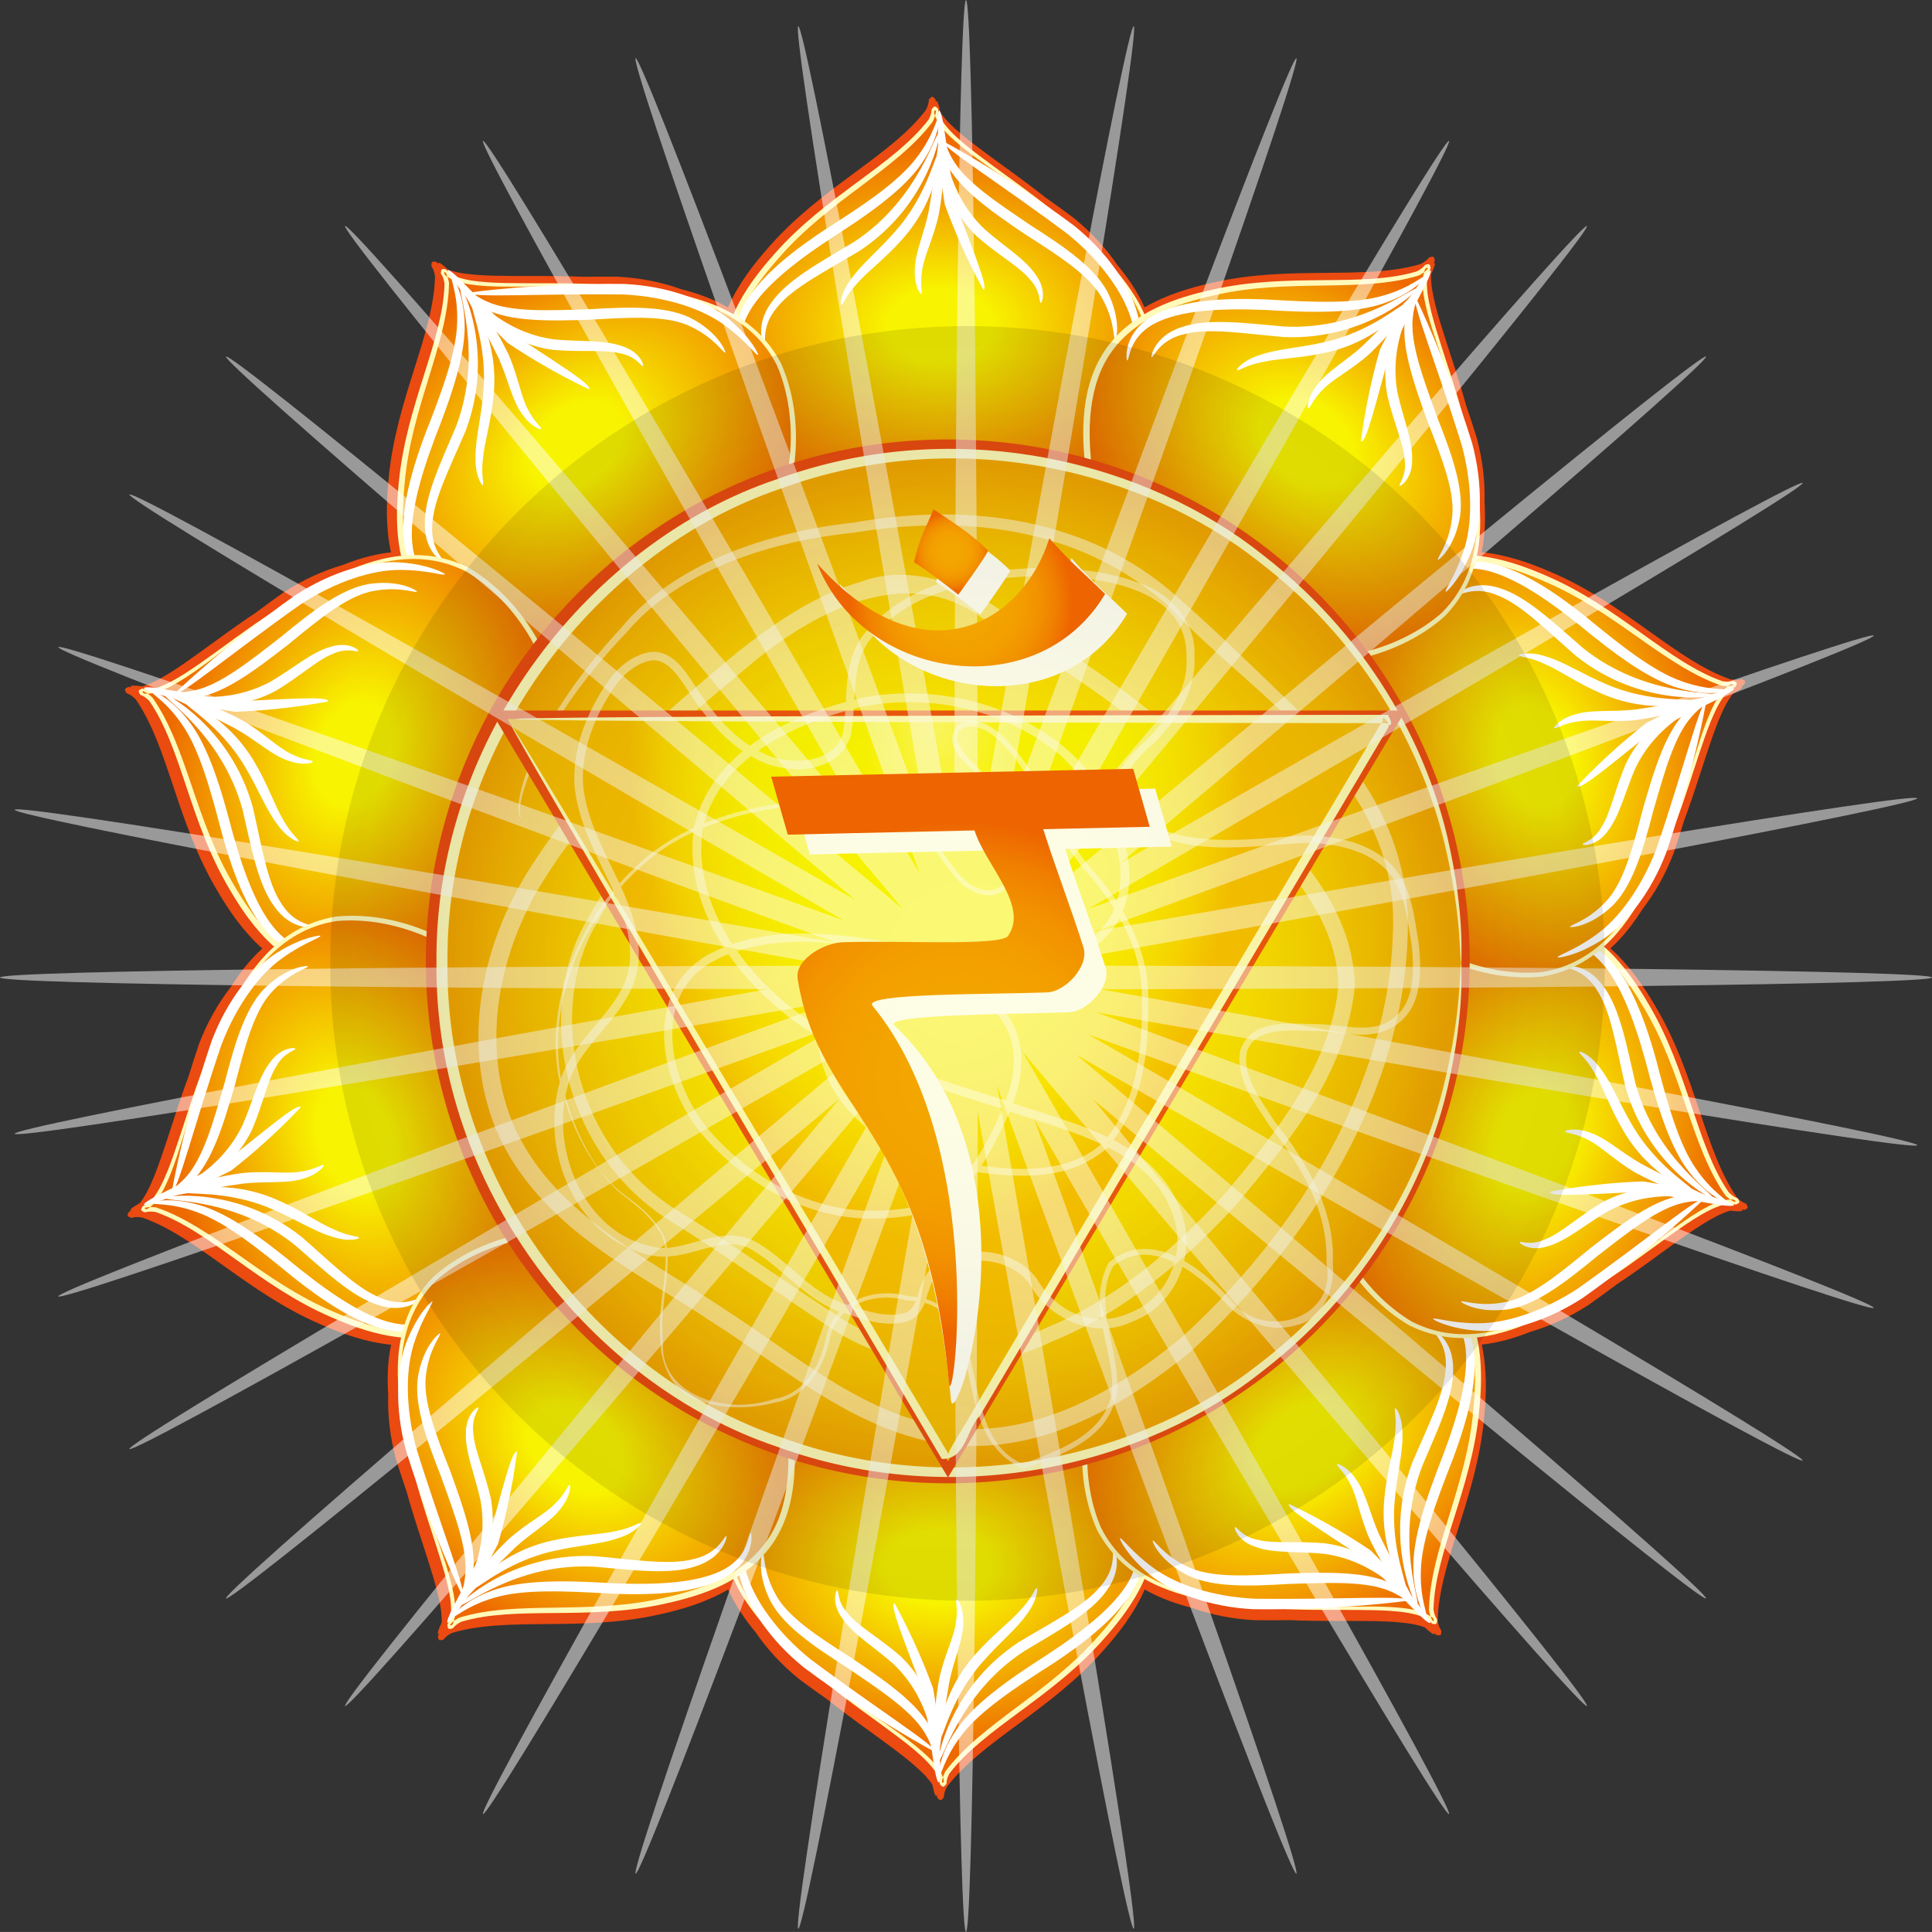 <!-- Generator: Adobe Illustrator 22.1.0, SVG Export Plug-In  -->
<svg version="1.1"
	 xmlns="http://www.w3.org/2000/svg" xmlns:xlink="http://www.w3.org/1999/xlink" xmlns:a="http://ns.adobe.com/AdobeSVGViewerExtensions/3.0/"
	 x="0px" y="0px" width="312.492px" height="312.487px" viewBox="0 0 312.492 312.487"
	 style="enable-background:new 0 0 312.492 312.487;" xml:space="preserve">
<rect x="0" y="0" width="312.492" height="312.487" fill="#333333" stroke="none"/>
<style type="text/css">
	.st0{fill:#EB4A10;}
	.st1{fill:url(#SVGID_1_);}
	.st2{fill-rule:evenodd;clip-rule:evenodd;fill:#FFFABA;}
	.st3{fill:#FFFFFF;}
	.st4{fill:url(#SVGID_2_);}
	.st5{fill:url(#SVGID_3_);}
	.st6{fill:url(#SVGID_4_);}
	.st7{fill:url(#SVGID_5_);}
	.st8{fill:url(#SVGID_6_);}
	.st9{fill:url(#SVGID_7_);}
	.st10{fill:url(#SVGID_8_);}
	.st11{fill:url(#SVGID_9_);}
	.st12{fill:url(#SVGID_10_);}
	.st13{fill:url(#SVGID_11_);}
	.st14{opacity:0.5;}
	.st15{fill:url(#SVGID_12_);}
	.st16{fill:none;}
	.st17{fill-rule:evenodd;clip-rule:evenodd;fill:#FFFFFF;}
	.st18{opacity:0.1;fill:url(#SVGID_13_);}
	.st19{fill:url(#SVGID_14_);}
	.st20{fill-rule:evenodd;clip-rule:evenodd;fill:url(#SVGID_15_);}
	.st21{fill-rule:evenodd;clip-rule:evenodd;fill:url(#SVGID_16_);}
	.st22{fill:url(#SVGID_17_);}
	.st23{fill:url(#SVGID_18_);}
	.st24{fill:url(#SVGID_19_);}
	.st25{fill:url(#SVGID_20_);}
	.st26{fill:url(#SVGID_21_);}
	.st27{fill:url(#SVGID_22_);}
	.st28{fill:url(#SVGID_23_);}
	.st29{fill:url(#SVGID_24_);}
	.st30{fill:url(#SVGID_25_);}
	.st31{fill:url(#SVGID_26_);}
	.st32{fill:url(#SVGID_27_);}
	.st33{fill:url(#SVGID_28_);}
	.st34{opacity:0.1;fill:url(#SVGID_29_);}
	.st35{fill:url(#SVGID_30_);}
	.st36{fill-rule:evenodd;clip-rule:evenodd;fill:url(#SVGID_31_);}
	.st37{fill-rule:evenodd;clip-rule:evenodd;fill:url(#SVGID_32_);}
</style>
<defs>
</defs>
<g>
	<g>
		<path class="st0" d="M282.435,194.706l-0.176-0.079c-0.488-0.171-0.91-0.53-1.306-0.918c-5.339-7.706-6.591-19.828-13.149-30.864
			c-1.91-3.273-4.254-6.72-7.33-9.444c2.216-1.998,3.875-4.28,5.163-6.317c1.979-2.55,3.765-5.665,5.084-9.148
			c0.609-1.798,1.169-3.546,1.688-5.239c0.415-1.106,0.887-2.419,1.413-3.986c0.87-2.542,1.833-5.689,3.076-9.283
			c0.622-1.795,1.327-3.71,2.321-5.591c0.319-0.543,0.655-1.107,1.054-1.612c1.06-0.582,1.647-0.992,1.53-1.185
			c-0.017-0.018-0.1-0.012-0.219,0.006c0.077-0.035,0.153-0.068,0.228-0.11l0.171-0.086c0.121-0.223-0.15,0.439,0.294-0.514
			l-0.031-0.102c-0.24-0.156,0.436,0.056-0.555-0.403l-0.19,0.036c-0.49,0.147-1.046,0.103-1.599,0.024
			c-8.847-3.093-16.985-12.167-28.775-17.242c-3.469-1.523-7.393-2.937-11.483-3.328c0.618-2.92,0.622-5.741,0.467-8.146
			c0.103-3.227-0.284-6.796-1.265-10.391c-0.563-1.811-1.137-3.55-1.711-5.222c-0.313-1.14-0.706-2.484-1.202-4.064
			c-0.789-2.569-1.862-5.68-2.972-9.317c-0.543-1.82-1.102-3.784-1.402-5.891c-0.063-0.626-0.119-1.279-0.094-1.923
			c0.515-1.09,0.749-1.769,0.541-1.856c-0.025-0.004-0.09,0.051-0.173,0.134c0.039-0.073,0.082-0.146,0.119-0.222l0.088-0.168
			c-0.033-0.253,0.136,0.445-0.063-0.591l-0.09-0.063c-0.286,0.014,0.388-0.213-0.685,0l-0.136,0.139
			c-0.309,0.409-0.78,0.698-1.273,0.959c-8.979,2.697-20.896,0.14-33.413,2.966c-3.705,0.808-7.712,1.971-11.252,4.055
			c-1.215-2.728-2.872-5.011-4.412-6.867c-1.812-2.669-4.225-5.328-7.126-7.66c-1.528-1.14-3.022-2.214-4.477-3.233
			c-0.92-0.738-2.018-1.588-3.342-2.566c-2.145-1.615-4.846-3.498-7.881-5.793c-1.511-1.15-3.114-2.411-4.596-3.939
			c-0.417-0.469-0.847-0.965-1.206-1.497c-0.225-1.19-0.434-1.878-0.655-1.823c-0.021,0.009-0.042,0.094-0.06,0.213
			c-0.011-0.084-0.019-0.169-0.035-0.251l-0.029-0.19c-0.175-0.185,0.372,0.278-0.397-0.44h-0.109
			c-0.221,0.178,0.192-0.399-0.555,0.404l-0.023,0.191c-0.012,0.513-0.223,1.025-0.469,1.524
			c-5.679,7.46-16.822,12.395-25.29,22.041c-2.523,2.829-5.078,6.125-6.719,9.893c-2.582-1.488-5.261-2.362-7.593-2.958
			c-3.039-1.097-6.558-1.833-10.277-2.013c-1.905-0.025-3.744-0.015-5.518,0.016c-1.177-0.054-2.567-0.099-4.212-0.112
			c-2.688-0.044-5.982,0.014-9.784-0.055c-1.899-0.042-3.937-0.119-6.032-0.485c-0.616-0.133-1.256-0.282-1.862-0.503
			c-0.879-0.828-1.453-1.259-1.599-1.089c-0.012,0.019,0.021,0.099,0.075,0.206c-0.058-0.061-0.112-0.123-0.175-0.183l-0.134-0.135
			c-0.251-0.046,0.463,0.008-0.58-0.122l-0.088,0.066c-0.075,0.273-0.084-0.436-0.213,0.65l0.092,0.17
			c0.292,0.422,0.426,0.962,0.518,1.511c-0.209,9.37-6.324,19.915-7.503,32.693c-0.378,3.773-0.509,7.942,0.38,11.954
			c-2.966,0.313-5.65,1.181-7.887,2.071c-3.102,0.899-6.378,2.373-9.494,4.415c-1.547,1.092-3.02,2.175-4.431,3.236
			c-0.989,0.651-2.147,1.437-3.498,2.405c-2.202,1.544-4.827,3.526-7.946,5.705c-1.559,1.08-3.258,2.215-5.166,3.15
			c-0.576,0.256-1.181,0.512-1.799,0.687c-1.2-0.152-1.918-0.163-1.937,0.061c0.004,0.023,0.077,0.068,0.184,0.125
			c-0.082-0.017-0.165-0.035-0.25-0.044l-0.188-0.035c-0.229,0.11,0.382-0.264-0.541,0.244l-0.031,0.105
			c0.1,0.264-0.324-0.304,0.208,0.651l0.175,0.082c0.484,0.168,0.906,0.529,1.306,0.916c5.339,7.705,6.587,19.828,13.145,30.863
			c1.912,3.273,4.258,6.722,7.334,9.445c-2.216,1.999-3.876,4.277-5.163,6.314c-1.981,2.551-3.767,5.67-5.086,9.151
			c-0.609,1.799-1.167,3.542-1.684,5.233c-0.418,1.106-0.893,2.421-1.415,3.99c-0.872,2.547-1.832,5.694-3.076,9.284
			c-0.626,1.795-1.332,3.711-2.325,5.59c-0.317,0.543-0.655,1.106-1.052,1.611c-1.06,0.584-1.647,0.998-1.53,1.19
			c0.014,0.016,0.098,0.012,0.215-0.009c-0.075,0.033-0.15,0.067-0.221,0.109l-0.173,0.083c-0.121,0.225,0.152-0.439-0.294,0.518
			l0.033,0.104c0.238,0.155-0.438-0.058,0.555,0.401l0.188-0.033c0.493-0.15,1.048-0.109,1.599-0.025
			c8.85,3.093,16.985,12.168,28.773,17.24c3.473,1.524,7.397,2.934,11.488,3.331c-0.622,2.918-0.622,5.74-0.467,8.144
			c-0.104,3.227,0.282,6.796,1.26,10.39c0.566,1.82,1.144,3.565,1.72,5.243c0.313,1.136,0.697,2.471,1.194,4.045
			c0.791,2.567,1.866,5.681,2.972,9.317c0.547,1.82,1.102,3.782,1.405,5.89c0.064,0.626,0.119,1.277,0.096,1.92
			c-0.517,1.093-0.749,1.77-0.54,1.862c0.021,0.004,0.088-0.054,0.173-0.138c-0.039,0.075-0.081,0.146-0.119,0.225l-0.09,0.167
			c0.036,0.254-0.133-0.447,0.065,0.589l0.088,0.066c0.284-0.012-0.388,0.213,0.685,0l0.133-0.142
			c0.309-0.409,0.785-0.697,1.277-0.96c8.975-2.696,20.892-0.138,33.413-2.964c3.705-0.805,7.707-1.97,11.249-4.058
			c1.217,2.73,2.874,5.018,4.412,6.871c1.812,2.667,4.222,5.326,7.125,7.66c1.528,1.14,3.024,2.213,4.477,3.231
			c0.918,0.739,2.018,1.59,3.34,2.567c2.146,1.615,4.846,3.498,7.881,5.79c1.511,1.152,3.114,2.413,4.596,3.94
			c0.418,0.472,0.847,0.968,1.206,1.499c0.225,1.189,0.436,1.874,0.657,1.824c0.019-0.013,0.042-0.092,0.061-0.208
			c0.008,0.083,0.017,0.167,0.033,0.246l0.029,0.188c0.176,0.188-0.371-0.275,0.397,0.443h0.111c0.223-0.18-0.19,0.397,0.553-0.405
			l0.025-0.192c0.01-0.513,0.221-1.023,0.47-1.524c5.679-7.459,16.82-12.393,25.288-22.04c2.523-2.83,5.078-6.123,6.718-9.897
			c2.584,1.494,5.268,2.367,7.601,2.964c3.039,1.094,6.554,1.833,10.273,2.008c1.899,0.025,3.736,0.017,5.506-0.012
			c1.181,0.054,2.576,0.1,4.225,0.112c2.688,0.042,5.977-0.016,9.782,0.055c1.899,0.042,3.938,0.121,6.034,0.484
			c0.614,0.133,1.253,0.279,1.856,0.501c0.883,0.831,1.455,1.261,1.603,1.094c0.01-0.021-0.019-0.1-0.075-0.208
			c0.056,0.062,0.115,0.125,0.175,0.184l0.136,0.133c0.25,0.046-0.468-0.008,0.58,0.121l0.088-0.063
			c0.073-0.275,0.079,0.434,0.213-0.651l-0.096-0.171c-0.292-0.421-0.421-0.96-0.517-1.511c0.213-9.367,6.324-19.911,7.505-32.693
			c0.378-3.773,0.509-7.94-0.382-11.955c2.97-0.313,5.65-1.182,7.889-2.071c3.101-0.897,6.378-2.371,9.495-4.412
			c1.553-1.098,3.035-2.187,4.45-3.252c0.985-0.647,2.139-1.432,3.481-2.388c2.2-1.545,4.825-3.532,7.943-5.706
			c1.561-1.081,3.26-2.221,5.168-3.152c0.576-0.255,1.181-0.509,1.799-0.689c1.198,0.154,1.914,0.163,1.933-0.059
			c-0.002-0.025-0.075-0.067-0.184-0.125c0.086,0.017,0.167,0.033,0.251,0.046l0.19,0.029c0.23-0.109-0.382,0.267,0.541-0.238
			l0.034-0.109C282.544,195.09,282.965,195.662,282.435,194.706z M181.343,216.558c-2.745,3.903-4.533,8.123-5.518,12.339
			c-10.908-8.849-26-12.13-37.31-6.825c-4.512,1.54-8.44,3.903-11.713,6.733c-3.625-13.57-13.907-25.091-26.173-27.446
			c-4.558-1.411-9.125-1.807-13.437-1.44c5.047-13.107,3.502-28.473-5.039-37.592c-2.863-3.816-6.322-6.822-10.031-9.058
			c11.792-7.64,19.573-20.981,18.024-33.375c-0.071-4.77-1.104-9.235-2.788-13.223c14.03,0.748,28.164-5.47,34.196-16.41
			c2.746-3.901,4.535-8.119,5.518-12.333c10.909,8.848,26.001,12.127,37.31,6.822c4.514-1.541,8.442-3.902,11.713-6.734
			c3.625,13.573,13.908,25.095,26.175,27.449c4.556,1.407,9.123,1.805,13.435,1.439c-5.045,13.109-3.498,28.474,5.042,37.59
			c2.862,3.817,6.32,6.823,10.027,9.059c-11.788,7.639-19.569,20.979-18.02,33.377c0.071,4.767,1.102,9.233,2.786,13.22
			C201.513,199.402,187.374,205.621,181.343,216.558z"/>
		<g>
			<g>
				<g>
					
						<radialGradient id="SVGID_1_" cx="-288.545" cy="-76.475" r="43.309" gradientTransform="matrix(1 0 0 0.696 440.531 105.922)" gradientUnits="userSpaceOnUse">
						<stop  offset="0.198" style="stop-color:#F8F300"/>
						<stop  offset="0.995" style="stop-color:#EE6900"/>
					</radialGradient>
					<path class="st1" d="M172.397,35.972c-9.421-7.938-21.053-13.84-21.024-18.374l-0.319,0.003
						c0.198,4.533-11.208,10.643-20.331,18.75c-9.342,8.169-15.839,18.059-12.558,27.664c8.161,21.517,29.675,22.919,34.365,23.823
						c4.657-0.989,26.112-2.779,33.459-24.437C188.913,53.737,182.046,43.97,172.397,35.972z"/>
					<g>
						<g>
							<path class="st2" d="M127.094,76.68c10.665,9.334,25.68,13.138,37.214,7.8c11.876-3.991,19.598-13.821,21.627-22.847
								c1.49-9.464-4.521-16.111-7.712-19.873c-3.544-3.921-5.946-5.653-5.825-5.787c-0.029,0.027,2.459,1.647,6.124,5.513
								c3.277,3.715,9.563,10.322,8.136,20.281c-1.989,9.348-9.879,19.466-22.019,23.612c-11.663,5.47-27.419,1.703-38.259-7.943
								c-4.986-5.178-9.473-11.515-9.486-18.701c0.031-7.179,4.254-13.043,8.37-17.662c8.353-9.514,19.344-14.383,24.945-21.74
								c0.244-0.493,0.453-0.998,0.465-1.505l0.023-0.188c0.735-0.791,0.33-0.222,0.547-0.399h0.109
								c0.757,0.709,0.217,0.252,0.392,0.434l0.027,0.187c0.048,0.247,0.036,0.501,0.169,0.737c0.332,0.985,1.077,1.809,1.762,2.577
								c1.461,1.507,3.043,2.751,4.533,3.885c2.993,2.262,5.656,4.121,7.772,5.714c4.27,3.153,6.424,5.158,6.391,5.196
								c-0.058,0.072-2.296-1.823-6.625-4.867c-2.154-1.542-4.842-3.349-7.885-5.578c-1.52-1.121-3.131-2.351-4.663-3.891
								c-0.726-0.802-1.524-1.637-1.945-2.799c-0.372-0.839-0.131-1,0.109-0.982c-0.015,0.661-0.257,1.257-0.53,1.824
								c-5.907,7.868-16.68,12.57-24.883,22.037c-4.036,4.549-8.073,10.29-8.062,17.023
								C117.877,65.382,122.273,71.716,127.094,76.68z"/>
						</g>
					</g>
				</g>
				<g>
					<g>
						<g>
							<path class="st3" d="M133.372,37.187c6.31-4.024,11.876-7.731,14.781-11.55c2.945-3.758,3.388-6.868,3.773-6.76
								c0.075-0.052,0.071,3.276-2.801,7.477c-2.824,4.238-8.58,8.282-14.804,12.252c-6.157,4.055-11.498,8.334-13.527,12.594
								c-2.07,4.386,0.413,7.24-0.031,7.31c0.138,0.275-3.075-2.602-1.075-7.788C121.663,45.853,127.173,41.285,133.372,37.187z"/>
						</g>
					</g>
					<g>
						<g>
							<path class="st3" d="M172.633,37.813c-10.922-8.161-20.619-14.224-20.043-14.936c0.071,0.016,9.877,5.218,21.13,13.619
								c5.487,4.407,9.246,10.006,10.332,14.581c1.135,4.547,0.517,7.446,0.415,7.413c-0.361,0.013-0.203-2.858-1.568-7.066
								C181.57,47.191,177.953,42.103,172.633,37.813z"/>
						</g>
					</g>
					<g>
						<g>
							<path class="st3" d="M138.114,39.14c10.778-7.043,13.216-18.29,13.907-17.779c0.209-0.328-1.493,11.594-12.972,19.205
								c-5.606,3.374-10.78,5.934-13.353,9.146c-2.732,3.161-1.674,6.052-2.054,6.031c-0.042,0.254-1.707-2.945,1.098-6.764
								C127.301,45.265,132.758,42.374,138.114,39.14z"/>
						</g>
					</g>
					<g>
						<g>
							<path class="st3" d="M165.787,37.886c-5.445-3.705-10.68-7.311-12.759-11.533c-2.085-4.245-0.772-7.238-0.712-7.107
								c0.376-0.016-0.382,2.884,1.766,6.525c2.106,3.663,7.171,6.979,12.65,10.696c5.496,3.508,10.895,7.136,12.744,11.492
								c1.895,4.244,1.023,7.167,0.931,7.094c-0.357,0.04,0-2.84-2.001-6.544C176.484,44.7,171.404,41.468,165.787,37.886z"/>
						</g>
					</g>
					<g>
						<g>
							<path class="st3" d="M158.096,38.322c-6.741-6.425-6.036-14.704-5.535-14.391c0.467-0.112,0.518,7.292,6.731,13.176
								c3.014,2.662,6.541,4.813,8.205,7.308c1.897,2.526,0.989,4.753,0.835,4.566c-0.3-0.027,0.084-1.846-1.784-3.826
								C164.819,43.076,161.49,41.294,158.096,38.322z"/>
						</g>
					</g>
					<g>
						<g>
							<path class="st3" d="M144.789,37.438c5.41-6.082,6.474-12.894,7.096-12.707c0.326-0.104-0.059,7.293-5.784,13.795
								c-2.824,3.234-5.808,5.388-7.512,7.389c-1.816,1.904-2.238,3.459-2.517,3.427c-0.204,0.025-0.138-1.923,1.578-4.181
								C139.218,42.844,142.211,40.409,144.789,37.438z"/>
						</g>
					</g>
					<g>
						<g>
							<path class="st3" d="M152.813,33.069c-1.423-8.485-1.171-15.063-0.949-15.167c0.689-0.164,1.275,6.825,2.601,14.744
								c2.73,7.475,5.541,14.064,4.592,14.248C159.019,46.744,155.775,41.207,152.813,33.069z"/>
						</g>
					</g>
					<g>
						<g>
							<path class="st3" d="M150.198,34.241c1.288-7.128,1.567-13.344,2.196-13.256c0.298,0.052,0.824,6.054-0.534,13.638
								c-0.808,3.791-2.417,6.787-2.701,9.092c-0.409,2.286,0.139,3.717-0.146,3.833c-0.125,0.11-1.177-1.317-1.054-3.954
								C147.984,40.95,149.476,37.759,150.198,34.241z"/>
						</g>
					</g>
				</g>
				<g>
					
						<radialGradient id="SVGID_2_" cx="-2783.018" cy="305.268" r="43.309" gradientTransform="matrix(-1 0 0 -0.696 -2631.246 465.869)" gradientUnits="userSpaceOnUse">
						<stop  offset="0.198" style="stop-color:#F8F300"/>
						<stop  offset="0.995" style="stop-color:#EE6900"/>
					</radialGradient>
					<path class="st4" d="M131.36,270.239c9.421,7.939,21.053,13.842,21.024,18.375l0.319-0.004
						c-0.198-4.534,11.208-10.644,20.331-18.747c9.344-8.169,15.843-18.062,12.558-27.667
						c-8.161-21.514-29.675-22.917-34.363-23.823c-4.658,0.989-26.114,2.78-33.461,24.441
						C114.844,252.474,121.713,262.241,131.36,270.239z"/>
					<g>
						<g>
							<path class="st2" d="M176.667,229.532c-10.667-9.334-25.684-13.141-37.218-7.797c-11.876,3.99-19.598,13.821-21.627,22.845
								c-1.49,9.463,4.521,16.113,7.714,19.874c3.542,3.92,5.948,5.652,5.823,5.786c0.031-0.025-2.459-1.645-6.124-5.51
								c-3.277-3.715-9.563-10.323-8.136-20.283c1.989-9.351,9.881-19.465,22.021-23.614c11.663-5.468,27.417-1.703,38.258,7.944
								c4.986,5.18,9.473,11.512,9.486,18.701c-0.031,7.18-4.254,13.044-8.371,17.661c-8.351,9.513-19.341,14.384-24.943,21.739
								c-0.244,0.493-0.453,0.998-0.463,1.507l-0.025,0.188c-0.733,0.789-0.326,0.221-0.545,0.397h-0.111
								c-0.758-0.71-0.217-0.251-0.39-0.434l-0.029-0.184c-0.048-0.25-0.036-0.505-0.167-0.739
								c-0.334-0.985-1.079-1.808-1.764-2.575c-1.461-1.511-3.043-2.755-4.533-3.886c-2.993-2.262-5.657-4.124-7.773-5.715
								c-4.27-3.152-6.424-5.16-6.391-5.197c0.058-0.071,2.296,1.824,6.627,4.867c2.152,1.544,4.842,3.348,7.883,5.577
								c1.519,1.123,3.131,2.354,4.663,3.894c0.728,0.802,1.523,1.636,1.945,2.797c0.371,0.839,0.131,1.002-0.109,0.981
								c0.015-0.66,0.257-1.257,0.53-1.824c5.907-7.864,16.68-12.569,24.883-22.036c4.039-4.546,8.073-10.29,8.065-17.018
								C185.88,240.832,181.485,234.495,176.667,229.532z"/>
						</g>
					</g>
				</g>
				<g>
					<g>
						<g>
							<path class="st3" d="M170.383,269.025c-6.308,4.024-11.874,7.731-14.779,11.55c-2.943,3.757-3.387,6.867-3.773,6.762
								c-0.075,0.05-0.071-3.277,2.801-7.476c2.824-4.241,8.582-8.286,14.804-12.252c6.157-4.057,11.502-8.336,13.527-12.594
								c2.073-4.387-0.411-7.242,0.033-7.313c-0.14-0.275,3.072,2.605,1.075,7.789C182.094,260.359,176.584,264.93,170.383,269.025z
								"/>
						</g>
					</g>
					<g>
						<g>
							<path class="st3" d="M131.124,268.398c10.922,8.161,20.619,14.226,20.043,14.936c-0.071-0.017-9.874-5.214-21.128-13.617
								c-5.489-4.408-9.248-10.006-10.333-14.581c-1.135-4.546-0.517-7.447-0.415-7.414c0.361-0.017,0.202,2.859,1.569,7.067
								C122.187,259.023,125.804,264.111,131.124,268.398z"/>
						</g>
					</g>
					<g>
						<g>
							<path class="st3" d="M165.643,267.071c-10.778,7.046-13.214,18.292-13.905,17.778c-0.209,0.33,1.49-11.592,12.97-19.202
								c5.606-3.377,10.782-5.936,13.353-9.146c2.732-3.16,1.674-6.053,2.054-6.032c0.042-0.254,1.707,2.943-1.096,6.762
								C176.457,260.947,171.001,263.836,165.643,267.071z"/>
						</g>
					</g>
					<g>
						<g>
							<path class="st3" d="M137.972,268.328c5.443,3.702,10.678,7.309,12.757,11.534c2.085,4.245,0.774,7.238,0.714,7.1
								c-0.376,0.021,0.38-2.88-1.766-6.52c-2.108-3.661-7.174-6.98-12.652-10.699c-5.496-3.507-10.895-7.134-12.744-11.492
								c-1.895-4.241-1.023-7.163-0.931-7.092c0.359-0.042,0,2.838,2.002,6.545C127.277,261.511,132.353,264.742,137.972,268.328z"
								/>
						</g>
					</g>
					<g>
						<g>
							<path class="st3" d="M145.661,267.889c6.741,6.428,6.036,14.706,5.535,14.393c-0.467,0.113-0.515-7.292-6.729-13.178
								c-3.014-2.659-6.543-4.813-8.206-7.305c-1.897-2.529-0.99-4.754-0.835-4.566c0.3,0.025-0.083,1.845,1.785,3.824
								C138.94,263.135,142.27,264.917,145.661,267.889z"/>
						</g>
					</g>
					<g>
						<g>
							<path class="st3" d="M158.969,268.774c-5.408,6.082-6.475,12.894-7.096,12.706c-0.325,0.104,0.059-7.292,5.786-13.792
								c2.824-3.235,5.806-5.389,7.51-7.392c1.818-1.904,2.237-3.461,2.519-3.423c0.203-0.025,0.136,1.92-1.58,4.179
								C164.541,263.368,161.548,265.802,158.969,268.774z"/>
						</g>
					</g>
					<g>
						<g>
							<path class="st3" d="M150.946,273.145c1.423,8.486,1.169,15.061,0.95,15.165c-0.691,0.163-1.278-6.825-2.601-14.744
								c-2.732-7.476-5.544-14.063-4.592-14.247C144.741,259.47,147.982,265.005,150.946,273.145z"/>
						</g>
					</g>
					<g>
						<g>
							<path class="st3" d="M153.561,271.972c-1.288,7.125-1.568,13.345-2.198,13.258c-0.296-0.054-0.824-6.057,0.535-13.637
								c0.808-3.794,2.417-6.792,2.703-9.096c0.407-2.288-0.142-3.716,0.144-3.832c0.125-0.109,1.177,1.319,1.054,3.953
								C155.773,265.264,154.283,268.453,153.561,271.972z"/>
						</g>
					</g>
				</g>
			</g>
			<g>
				<g>
					
						<radialGradient id="SVGID_3_" cx="18.604" cy="1231.433" r="43.307" gradientTransform="matrix(0.809 -0.588 0.409 0.563 -425.625 -610.414)" gradientUnits="userSpaceOnUse">
						<stop  offset="0.198" style="stop-color:#F8F300"/>
						<stop  offset="0.995" style="stop-color:#EE6900"/>
					</radialGradient>
					<path class="st5" d="M99.627,46.282c-12.285-0.886-25.163,1.177-27.809-2.51l-0.254,0.192c2.826,3.55-2.811,15.2-5.427,27.119
						c-2.757,12.099-2.2,23.923,6.103,29.76c19.247,12.615,37.477,1.101,41.801-0.926c3.185-3.534,19.494-17.597,12.706-39.435
						C123.433,50.947,112.137,47.081,99.627,46.282z"/>
					<g>
						<g>
							<path class="st2" d="M86.904,105.844c14.118,1.282,28.502-4.465,34.692-15.566c7.263-10.206,7.731-22.7,4.066-31.195
								c-4.354-8.531-13.128-10.376-17.92-11.543c-5.17-1.09-8.134-1.075-8.115-1.258c-0.009,0.041,2.959-0.113,8.196,0.862
								c4.834,1.079,13.806,2.729,18.505,11.624c3.884,8.733,3.446,21.553-3.936,32.045c-6.222,11.283-21.182,17.495-35.621,16.064
								c-7.076-1.261-14.432-3.749-18.665-9.553c-4.197-5.829-4.226-13.054-3.609-19.21c1.165-12.607,7.194-23.006,7.401-32.25
								c-0.092-0.541-0.221-1.074-0.512-1.491l-0.09-0.167c0.127-1.071,0.136-0.371,0.209-0.642l0.088-0.064
								c1.031,0.129,0.326,0.074,0.572,0.121l0.133,0.133c0.184,0.174,0.321,0.385,0.568,0.501c0.85,0.598,1.937,0.827,2.943,1.045
								c2.066,0.361,4.076,0.438,5.95,0.479c3.75,0.069,6.998,0.011,9.649,0.055c5.305,0.041,8.228,0.398,8.219,0.448
								c-0.004,0.093-2.926-0.126-8.219-0.044c-2.649,0.019-5.886,0.137-9.659,0.123c-1.885-0.013-3.911-0.064-6.057-0.409
								c-1.06-0.222-2.195-0.429-3.218-1.12c-0.793-0.461-0.693-0.733-0.492-0.859c0.38,0.543,0.532,1.17,0.645,1.788
								c-0.152,9.835-6.105,19.974-7.178,32.455c-0.593,6.054-0.484,13.068,3.481,18.511
								C72.807,102.121,80.087,104.661,86.904,105.844z"/>
						</g>
					</g>
				</g>
				<g>
					<g>
						<g>
							<path class="st3" d="M68.771,70.201c2.738-6.96,5.063-13.234,5.172-18.032c0.171-4.769-1.298-7.547-0.923-7.684
								c0.027-0.089,1.979,2.605,2.127,7.694c0.206,5.087-2.072,11.744-4.776,18.613c-2.598,6.898-4.404,13.503-3.542,18.14
								c0.906,4.767,4.592,5.613,4.274,5.93c0.272,0.143-4.015-0.296-5.451-5.669C64.392,84.097,66.164,77.165,68.771,70.201z"/>
						</g>
					</g>
					<g>
						<g>
							<path class="st3" d="M100.902,47.632c-13.633-0.183-25.041,0.613-24.993-0.304c0.065-0.027,11.053-1.58,25.098-1.398
								c7.029,0.337,13.364,2.659,16.929,5.721c3.592,3.012,4.797,5.721,4.696,5.755c-0.286,0.22-1.845-2.192-5.425-4.794
								C113.647,49.964,107.729,47.976,100.902,47.632z"/>
						</g>
					</g>
					<g>
						<g>
							<path class="st3" d="M73.757,68.996c4.577-12.032-0.06-22.563,0.8-22.557c-0.027-0.387,5.606,10.255,0.795,23.161
								c-2.557,6.025-5.237,11.134-5.429,15.249c-0.351,4.16,2.2,5.878,1.883,6.085c0.115,0.231-3.114-1.377-3.087-6.116
								C68.608,80.307,71.325,74.763,73.757,68.996z"/>
						</g>
					</g>
					<g>
						<g>
							<path class="st3" d="M95.407,51.714c-6.583,0.207-12.936,0.364-17.102-1.829c-4.183-2.21-4.88-5.399-4.755-5.329
								c0.297-0.234,1.388,2.556,5.264,4.239c3.859,1.726,9.906,1.431,16.524,1.219c6.503-0.394,13.009-0.634,17.067,1.804
								c4.026,2.322,5.038,5.198,4.922,5.193c-0.267,0.244-1.672-2.297-5.464-4.116C108.067,50.943,102.057,51.315,95.407,51.714z"
								/>
						</g>
					</g>
					<g>
						<g>
							<path class="st3" d="M89.44,56.589c-9.229-1.237-13.524-8.35-12.934-8.389c0.309-0.364,4.703,5.596,13.189,6.704
								c4.001,0.381,8.121,0.048,10.93,1.087c3.022,0.93,3.596,3.265,3.361,3.204c-0.257,0.156-1.019-1.541-3.692-2.045
								C97.674,56.485,93.934,57.001,89.44,56.589z"/>
						</g>
					</g>
					<g>
						<g>
							<path class="st3" d="M78.153,63.697c0.803-8.101-2.34-14.237-1.727-14.451c0.2-0.278,4.243,5.934,3.427,14.56
								c-0.382,4.276-1.528,7.771-1.733,10.391c-0.35,2.612,0.225,4.116-0.023,4.253c-0.15,0.14-1.242-1.474-1.179-4.311
								C76.827,71.344,77.817,67.614,78.153,63.697z"/>
						</g>
					</g>
					<g>
						<g>
							<path class="st3" d="M82.078,55.445c-6.14-6.027-9.801-11.499-9.684-11.714c0.463-0.535,5.042,4.772,10.772,10.4
								c6.601,4.442,12.75,8.122,12.088,8.829C95.136,62.862,89.26,60.286,82.078,55.445z"/>
						</g>
					</g>
					<g>
						<g>
							<path class="st3" d="M80.651,57.929c-3.145-6.524-6.574-11.717-6.011-12.015c0.267-0.132,4.222,4.412,7.581,11.349
								c1.576,3.542,2.037,6.909,3.16,8.943c1.014,2.092,2.3,2.924,2.135,3.185c-0.038,0.162-1.726-0.372-3.177-2.578
								C82.805,64.66,82.137,61.2,80.651,57.929z"/>
						</g>
					</g>
				</g>
				<g>
					
						<radialGradient id="SVGID_4_" cx="-3089.116" cy="-1003.168" r="43.306" gradientTransform="matrix(-0.809 0.588 -0.409 -0.563 -2698.492 1485.485)" gradientUnits="userSpaceOnUse">
						<stop  offset="0.198" style="stop-color:#F8F300"/>
						<stop  offset="0.995" style="stop-color:#EE6900"/>
					</radialGradient>
					<path class="st6" d="M204.13,259.929c12.285,0.885,25.164-1.181,27.807,2.509l0.257-0.188
						c-2.822-3.552,2.813-15.203,5.426-27.121c2.759-12.101,2.204-23.922-6.103-29.762c-19.247-12.615-37.473-1.102-41.801,0.927
						c-3.185,3.536-19.49,17.594-12.707,39.434C180.326,255.262,191.622,259.132,204.13,259.929z"/>
					<g>
						<g>
							<path class="st2" d="M216.853,200.366c-14.117-1.281-28.498,4.467-34.692,15.566c-7.263,10.211-7.731,22.7-4.066,31.195
								c4.358,8.532,13.128,10.381,17.92,11.542c5.172,1.094,8.136,1.081,8.115,1.261c0.008-0.042-2.96,0.112-8.196-0.86
								c-4.834-1.081-13.802-2.73-18.502-11.626c-3.884-8.732-3.448-21.556,3.936-32.046c6.22-11.283,21.18-17.494,35.619-16.063
								c7.08,1.261,14.435,3.749,18.667,9.555c4.195,5.823,4.225,13.053,3.609,19.21c-1.166,12.602-7.194,23.005-7.403,32.246
								c0.094,0.543,0.223,1.077,0.512,1.494l0.092,0.167c-0.129,1.069-0.135,0.367-0.211,0.639l-0.085,0.066
								c-1.033-0.129-0.324-0.075-0.57-0.121l-0.134-0.134c-0.188-0.175-0.326-0.388-0.572-0.501
								c-0.848-0.601-1.935-0.831-2.941-1.047c-2.066-0.359-4.078-0.434-5.951-0.476c-3.753-0.071-6.998-0.012-9.649-0.054
								c-5.308-0.042-8.228-0.401-8.221-0.451c0.004-0.092,2.928,0.129,8.221,0.042c2.649-0.017,5.886-0.133,9.657-0.121
								c1.885,0.017,3.911,0.063,6.061,0.409c1.056,0.226,2.192,0.43,3.218,1.123c0.791,0.459,0.693,0.731,0.488,0.856
								c-0.378-0.543-0.532-1.169-0.643-1.787c0.15-9.835,6.105-19.974,7.176-32.455c0.593-6.053,0.484-13.07-3.481-18.509
								C230.95,204.089,223.67,201.548,216.853,200.366z"/>
						</g>
					</g>
				</g>
				<g>
					<g>
						<g>
							<path class="st3" d="M234.986,236.01c-2.738,6.963-5.063,13.232-5.168,18.033c-0.175,4.771,1.296,7.547,0.92,7.685
								c-0.029,0.088-1.981-2.609-2.127-7.698c-0.209-5.084,2.073-11.742,4.776-18.613c2.596-6.896,4.404-13.5,3.54-18.137
								c-0.902-4.767-4.592-5.614-4.272-5.932c-0.273-0.142,4.015,0.296,5.45,5.669C239.365,222.114,237.595,229.047,234.986,236.01
								z"/>
						</g>
					</g>
					<g>
						<g>
							<path class="st3" d="M202.857,258.58c13.633,0.18,25.04-0.614,24.992,0.301c-0.063,0.029-11.051,1.582-25.096,1.403
								c-7.031-0.338-13.362-2.659-16.931-5.723c-3.592-3.014-4.796-5.719-4.692-5.752c0.284-0.226,1.845,2.191,5.422,4.792
								C190.113,256.247,196.03,258.234,202.857,258.58z"/>
						</g>
					</g>
					<g>
						<g>
							<path class="st3" d="M230.002,237.217c-4.579,12.034,0.06,22.562-0.8,22.558c0.023,0.388-5.608-10.256-0.795-23.163
								c2.55-6.028,5.235-11.137,5.429-15.248c0.351-4.162-2.202-5.878-1.883-6.086c-0.115-0.23,3.112,1.378,3.087,6.115
								C235.151,225.904,232.432,231.448,230.002,237.217z"/>
						</g>
					</g>
					<g>
						<g>
							<path class="st3" d="M208.352,254.498c6.583-0.205,12.938-0.367,17.1,1.828c4.183,2.213,4.882,5.402,4.755,5.327
								c-0.292,0.238-1.388-2.55-5.264-4.237c-3.857-1.724-9.905-1.432-16.522-1.219c-6.508,0.396-13.011,0.635-17.068-1.804
								c-4.024-2.321-5.039-5.197-4.922-5.192c0.267-0.242,1.674,2.3,5.466,4.115C195.694,255.266,201.7,254.899,208.352,254.498z"
								/>
						</g>
					</g>
					<g>
						<g>
							<path class="st3" d="M214.317,249.623c9.231,1.235,13.524,8.349,12.938,8.39c-0.313,0.363-4.706-5.597-13.191-6.704
								c-4.001-0.38-8.123-0.05-10.932-1.09c-3.022-0.931-3.596-3.264-3.36-3.201c0.259-0.155,1.019,1.54,3.692,2.045
								C206.086,249.727,209.828,249.214,214.317,249.623z"/>
						</g>
					</g>
					<g>
						<g>
							<path class="st3" d="M225.607,242.518c-0.806,8.098,2.337,14.234,1.724,14.451c-0.2,0.276-4.241-5.936-3.427-14.56
								c0.384-4.278,1.528-7.772,1.732-10.394c0.351-2.609-0.226-4.115,0.023-4.253c0.152-0.138,1.242,1.473,1.179,4.312
								C226.932,234.871,225.943,238.598,225.607,242.518z"/>
						</g>
					</g>
					<g>
						<g>
							<path class="st3" d="M221.679,250.766c6.14,6.028,9.801,11.5,9.684,11.713c-0.463,0.539-5.042-4.771-10.77-10.398
								c-6.604-4.442-12.748-8.123-12.088-8.829C208.623,243.353,214.497,245.928,221.679,250.766z"/>
						</g>
					</g>
					<g>
						<g>
							<path class="st3" d="M223.108,248.283c3.145,6.52,6.572,11.717,6.009,12.014c-0.267,0.133-4.22-4.413-7.58-11.346
								c-1.576-3.544-2.033-6.913-3.155-8.945c-1.015-2.091-2.3-2.922-2.137-3.185c0.035-0.159,1.724,0.372,3.176,2.58
								C220.956,241.554,221.624,245.014,223.108,248.283z"/>
						</g>
					</g>
				</g>
			</g>
			<g>
				<g>
					
						<radialGradient id="SVGID_5_" cx="-269.247" cy="2548.614" r="43.306" gradientTransform="matrix(0.309 -0.951 0.662 0.215 -1546.783 -682.05)" gradientUnits="userSpaceOnUse">
						<stop  offset="0.198" style="stop-color:#F8F300"/>
						<stop  offset="0.995" style="stop-color:#EE6900"/>
					</radialGradient>
					<path class="st7" d="M46.818,97.395c-10.461,6.506-19.665,15.746-23.971,14.317l-0.094,0.304
						c4.368,1.213,6.653,13.951,11.546,25.131c4.884,11.408,12.28,20.647,22.428,20.492c22.988-1.111,30.969-21.139,33.279-25.322
						c0.497-4.732,5.423-25.692-12.903-39.373C68.817,87.179,57.408,90.69,46.818,97.395z"/>
					<g>
						<g>
							<path class="st2" d="M71.535,153.061c12.172-7.257,20.433-20.364,18.918-32.983c-0.125-12.529-7.088-22.908-15.048-27.628
								c-8.541-4.343-16.718-0.677-21.28,1.195c-4.825,2.157-7.213,3.91-7.305,3.751c0.016,0.038,2.325-1.831,7.134-4.119
								c4.548-1.969,12.773-5.906,21.806-1.472c8.273,4.782,15.458,15.41,15.65,28.239c1.599,12.784-6.85,26.604-19.377,33.931
								c-6.464,3.141-13.879,5.452-20.715,3.245c-6.819-2.249-11.091-8.077-14.211-13.421c-6.468-10.883-7.702-22.841-12.967-30.442
								c-0.394-0.381-0.812-0.739-1.288-0.904l-0.173-0.08c-0.524-0.942-0.107-0.382-0.207-0.643l0.031-0.104
								c0.91-0.5,0.307-0.131,0.534-0.239l0.186,0.033c0.251,0.03,0.486,0.12,0.754,0.067c1.039-0.012,2.054-0.466,2.995-0.883
								c1.883-0.922,3.557-2.042,5.097-3.108c3.076-2.151,5.664-4.106,7.835-5.629c4.32-3.087,6.892-4.515,6.917-4.471
								c0.05,0.079-2.444,1.621-6.679,4.797c-2.129,1.571-4.679,3.569-7.739,5.777c-1.534,1.096-3.204,2.249-5.143,3.229
								c-0.985,0.443-2.029,0.944-3.26,0.986c-0.914,0.092-0.993-0.185-0.902-0.407c0.624,0.217,1.114,0.634,1.57,1.069
								c5.658,8.045,6.8,19.748,13.27,30.474c3.076,5.247,7.292,10.859,13.698,12.93C57.943,158.332,65.323,156.111,71.535,153.061z
								"/>
						</g>
					</g>
				</g>
				<g>
					<g>
						<g>
							<path class="st3" d="M35.915,134.884c-1.878-7.243-3.686-13.683-6.42-17.628c-2.663-3.96-5.481-5.343-5.264-5.675
								c-0.025-0.088,3.137,0.946,6.249,4.974c3.154,3.995,5.222,10.721,7.075,17.865c1.954,7.108,4.373,13.512,7.798,16.757
								c3.531,3.327,7.013,1.845,6.944,2.287c0.3-0.047-3.425,2.119-7.741-1.382C40.538,148.701,37.898,142.051,35.915,134.884z"/>
						</g>
					</g>
					<g>
						<g>
							<path class="st3" d="M48.641,97.74c-11.135,7.865-19.897,15.213-20.398,14.445c0.038-0.059,8.015-7.777,19.482-15.882
								c5.886-3.86,12.372-5.706,17.06-5.325c4.675,0.328,7.241,1.811,7.18,1.898c-0.1,0.346-2.784-0.69-7.205-0.692
								C60.322,92.137,54.366,94.006,48.641,97.74z"/>
						</g>
					</g>
					<g>
						<g>
							<path class="st3" d="M39.238,130.979c-3.369-12.426-13.312-18.218-12.615-18.72c-0.246-0.3,10.569,5.002,14.26,18.27
								c1.477,6.375,2.308,12.088,4.571,15.529c2.162,3.574,5.237,3.461,5.101,3.815c0.228,0.118-3.327,0.714-6.094-3.132
								C41.722,143.156,40.662,137.074,39.238,130.979z"/>
						</g>
					</g>
					<g>
						<g>
							<path class="st3" d="M46.597,104.273c-5.205,4.034-10.256,7.9-14.91,8.571c-4.684,0.669-7.126-1.502-6.98-1.516
								c0.1-0.364,2.624,1.252,6.748,0.335c4.137-0.87,8.856-4.666,14.086-8.727c5.03-4.141,10.152-8.158,14.869-8.569
								c4.621-0.489,7.129,1.242,7.029,1.307c-0.071,0.352-2.701-0.877-6.838-0.118C56.382,96.207,51.74,100.04,46.597,104.273z"/>
						</g>
					</g>
					<g>
						<g>
							<path class="st3" d="M44.635,111.723c-8.194,4.426-15.849,1.194-15.399,0.815c0.037-0.476,7.094,1.765,14.61-2.328
								c3.465-2.041,6.6-4.734,9.484-5.547c2.993-1.025,4.83,0.53,4.604,0.618c-0.117,0.278-1.732-0.648-4.191,0.517
								C51.231,106.799,48.509,109.415,44.635,111.723z"/>
						</g>
					</g>
					<g>
						<g>
							<path class="st3" d="M39.68,124.106c-4.111-7.025-10.26-10.141-9.893-10.676c0-0.343,6.921,2.307,11.333,9.766
								c2.204,3.685,3.331,7.186,4.709,9.427c1.248,2.317,2.601,3.195,2.479,3.451c-0.042,0.204-1.872-0.461-3.489-2.792
								C43.103,131.073,41.709,127.474,39.68,124.106z"/>
						</g>
					</g>
					<g>
						<g>
							<path class="st3" d="M38.006,115.126c-8.511-1.269-14.689-3.544-14.718-3.787c0.056-0.706,6.883,0.901,14.827,2.084
								c7.952-0.287,15.086-0.923,14.967,0.037C52.928,113.451,46.664,114.821,38.006,115.126z"/>
						</g>
					</g>
					<g>
						<g>
							<path class="st3" d="M38.311,117.976c-6.378-3.43-12.206-5.617-11.926-6.188c0.139-0.265,6.008,1.085,12.802,4.723
								c3.36,1.939,5.708,4.395,7.81,5.376c2.054,1.099,3.582,1.017,3.603,1.324c0.064,0.153-1.616,0.715-4.087-0.218
								C44.005,122.152,41.434,119.747,38.311,117.976z"/>
						</g>
					</g>
				</g>
				<g>
					
						<radialGradient id="SVGID_6_" cx="-2802.85" cy="-2320.466" r="43.304" gradientTransform="matrix(-0.309 0.951 -0.662 -0.215 -2154.209 2351.121)" gradientUnits="userSpaceOnUse">
						<stop  offset="0.198" style="stop-color:#F8F300"/>
						<stop  offset="0.995" style="stop-color:#EE6900"/>
					</radialGradient>
					<path class="st8" d="M256.941,208.815c10.459-6.508,19.665-15.745,23.971-14.314l0.096-0.305
						c-4.37-1.215-6.658-13.95-11.55-25.129c-4.88-11.409-12.281-20.649-22.428-20.493c-22.988,1.111-30.967,21.138-33.273,25.322
						c-0.503,4.73-5.426,25.688,12.899,39.372C234.94,219.033,246.353,215.519,256.941,208.815z"/>
					<g>
						<g>
							<path class="st2" d="M232.225,153.151c-12.174,7.258-20.435,20.366-18.916,32.981c0.121,12.527,7.088,22.908,15.044,27.63
								c8.54,4.346,16.72,0.68,21.28-1.194c4.826-2.158,7.217-3.911,7.307-3.753c-0.017-0.038-2.327,1.832-7.136,4.12
								c-4.546,1.97-12.773,5.907-21.803,1.469c-8.277-4.779-15.462-15.407-15.653-28.239c-1.599-12.782,6.854-26.6,19.379-33.927
								c6.464-3.14,13.877-5.452,20.715-3.243c6.819,2.247,11.091,8.077,14.211,13.42c6.466,10.881,7.701,22.841,12.967,30.442
								c0.392,0.38,0.81,0.739,1.29,0.901l0.171,0.084c0.526,0.939,0.109,0.38,0.209,0.643l-0.033,0.104
								c-0.91,0.496-0.307,0.129-0.534,0.238l-0.186-0.033c-0.252-0.029-0.488-0.121-0.753-0.067
								c-1.039,0.012-2.054,0.467-2.997,0.881c-1.88,0.923-3.554,2.045-5.097,3.11c-3.074,2.145-5.665,4.107-7.835,5.631
								c-4.318,3.081-6.892,4.512-6.915,4.467c-0.05-0.079,2.442-1.62,6.677-4.796c2.133-1.569,4.679-3.569,7.739-5.777
								c1.536-1.093,3.203-2.246,5.145-3.227c0.987-0.447,2.026-0.948,3.262-0.985c0.912-0.096,0.991,0.183,0.899,0.405
								c-0.624-0.217-1.117-0.635-1.572-1.069c-5.658-8.048-6.8-19.749-13.266-30.471c-3.081-5.247-7.292-10.861-13.7-12.931
								C245.818,147.88,238.434,150.102,232.225,153.151z"/>
						</g>
					</g>
				</g>
				<g>
					<g>
						<g>
							<path class="st3" d="M267.844,171.33c1.878,7.243,3.684,13.679,6.418,17.628c2.663,3.957,5.485,5.339,5.264,5.673
								c0.027,0.088-3.137-0.948-6.245-4.976c-3.158-3.994-5.226-10.72-7.079-17.866c-1.954-7.102-4.371-13.509-7.798-16.753
								c-3.529-3.327-7.013-1.845-6.942-2.29c-0.305,0.046,3.423-2.117,7.739,1.384C263.219,157.512,265.861,164.165,267.844,171.33
								z"/>
						</g>
					</g>
					<g>
						<g>
							<path class="st3" d="M255.119,208.473c11.133-7.868,19.899-15.215,20.395-14.443c-0.035,0.058-8.01,7.772-19.481,15.879
								c-5.886,3.861-12.373,5.706-17.058,5.327c-4.677-0.33-7.242-1.812-7.178-1.899c0.096-0.346,2.78,0.693,7.203,0.693
								C243.439,214.074,249.392,212.209,255.119,208.473z"/>
						</g>
					</g>
					<g>
						<g>
							<path class="st3" d="M264.521,175.233c3.371,12.423,13.31,18.216,12.613,18.717c0.246,0.305-10.565-5.001-14.259-18.267
								c-1.473-6.376-2.308-12.087-4.567-15.527c-2.166-3.577-5.241-3.463-5.105-3.818c-0.225-0.116,3.329-0.714,6.095,3.134
								C262.035,163.058,263.096,169.14,264.521,175.233z"/>
						</g>
					</g>
					<g>
						<g>
							<path class="st3" d="M257.162,201.94c5.205-4.036,10.254-7.902,14.91-8.574c4.686-0.668,7.123,1.503,6.977,1.519
								c-0.096,0.363-2.622-1.252-6.746-0.334c-4.137,0.868-8.858,4.663-14.084,8.724c-5.034,4.141-10.152,8.157-14.869,8.57
								c-4.621,0.488-7.13-1.24-7.034-1.306c0.071-0.351,2.701,0.876,6.842,0.117C247.375,210.004,252.021,206.172,257.162,201.94z"
								/>
						</g>
					</g>
					<g>
						<g>
							<path class="st3" d="M259.126,194.489c8.192-4.425,15.848-1.194,15.395-0.818c-0.037,0.48-7.094-1.762-14.61,2.333
								c-3.464,2.041-6.598,4.734-9.484,5.544c-2.988,1.023-4.828-0.53-4.604-0.618c0.117-0.276,1.732,0.647,4.191-0.514
								C252.526,199.414,255.248,196.797,259.126,194.489z"/>
						</g>
					</g>
					<g>
						<g>
							<path class="st3" d="M264.077,182.108c4.114,7.021,10.265,10.139,9.893,10.674c0,0.342-6.921-2.309-11.329-9.764
								c-2.208-3.686-3.331-7.188-4.709-9.425c-1.252-2.317-2.601-3.195-2.481-3.452c0.039-0.203,1.872,0.461,3.487,2.789
								C260.658,175.137,262.048,178.735,264.077,182.108z"/>
						</g>
					</g>
					<g>
						<g>
							<path class="st3" d="M265.755,191.086c8.509,1.27,14.687,3.544,14.716,3.786c-0.058,0.706-6.881-0.901-14.825-2.083
								c-7.956,0.288-15.088,0.923-14.969-0.038C250.832,192.761,257.097,191.391,265.755,191.086z"/>
						</g>
					</g>
					<g>
						<g>
							<path class="st3" d="M265.446,188.236c6.383,3.431,12.208,5.618,11.928,6.19c-0.14,0.263-6.011-1.089-12.804-4.725
								c-3.356-1.942-5.709-4.396-7.81-5.381c-2.05-1.094-3.579-1.01-3.602-1.319c-0.067-0.154,1.617-0.714,4.088,0.217
								C259.752,184.057,262.324,186.462,265.446,188.236z"/>
						</g>
					</g>
				</g>
			</g>
			<g>
				<g>
					
						<radialGradient id="SVGID_7_" cx="-1040.068" cy="3371.158" r="43.306" gradientTransform="matrix(-0.309 -0.951 0.662 -0.215 -2495.705 -80.383)" gradientUnits="userSpaceOnUse">
						<stop  offset="0.198" style="stop-color:#F8F300"/>
						<stop  offset="0.995" style="stop-color:#EE6900"/>
					</radialGradient>
					<path class="st9" d="M34.137,169.789c-4.637,11.408-6.656,24.295-10.978,25.672l0.1,0.301
						c4.249-1.59,13.587,7.372,24.115,13.545c10.657,6.357,22.074,9.484,30.192,3.394c17.945-14.414,12.628-35.306,12.039-40.044
						c-2.379-4.122-10.711-23.976-33.582-24.271C45.929,148.592,38.762,158.14,34.137,169.789z"/>
					<g>
						<g>
							<path class="st2" d="M86.852,200.295c5.581-13.028,4.561-28.485-4.083-37.801c-7.465-10.063-19.199-14.37-28.412-13.508
								c-9.461,1.504-13.926,9.277-16.516,13.475c-2.634,4.581-3.537,7.406-3.705,7.329c0.036,0.021,0.806-2.846,3.352-7.527
								c2.521-4.268,6.858-12.287,16.774-14.006c9.505-0.998,21.562,3.379,29.26,13.645c8.808,9.404,10.096,25.55,4.268,38.84
								c-3.383,6.341-8.021,12.569-14.854,14.798c-6.838,2.191-13.719-0.013-19.381-2.501c-11.63-5.005-19.657-13.955-28.385-17.006
								c-0.542-0.079-1.089-0.121-1.574,0.025l-0.188,0.033c-0.981-0.455-0.313-0.242-0.547-0.397l-0.034-0.1
								c0.443-0.943,0.171-0.288,0.29-0.509l0.169-0.088c0.221-0.117,0.467-0.184,0.651-0.384c0.83-0.622,1.386-1.586,1.903-2.475
								c0.981-1.853,1.678-3.744,2.296-5.51c1.223-3.544,2.171-6.65,3.031-9.158c1.682-5.034,2.922-7.7,2.968-7.681
								c0.088,0.036-1.027,2.743-2.584,7.806c-0.8,2.521-1.687,5.635-2.866,9.221c-0.597,1.786-1.267,3.703-2.26,5.635
								c-0.539,0.939-1.085,1.953-2.062,2.718c-0.685,0.609-0.91,0.43-0.966,0.2c0.633-0.192,1.275-0.146,1.897-0.063
								c9.309,3.185,17.112,11.98,28.648,16.856c5.575,2.433,12.281,4.5,18.682,2.408C78.954,212.547,83.621,206.414,86.852,200.295
								z"/>
						</g>
					</g>
				</g>
				<g>
					<g>
						<g>
							<path class="st3" d="M47.353,206.523c-5.777-4.75-11.024-8.899-15.555-10.486c-4.481-1.64-7.578-1.098-7.591-1.494
								c-0.077-0.058,3.089-1.081,7.973,0.351c4.905,1.378,10.53,5.602,16.228,10.294c5.758,4.6,11.481,8.361,16.156,8.975
								c4.813,0.609,6.76-2.634,6.963-2.233c0.219-0.217-1.521,3.728-7.075,3.431C59.212,214.984,53.167,211.157,47.353,206.523z"/>
						</g>
					</g>
					<g>
						<g>
							<path class="st3" d="M35.815,168.997c-4.387,12.911-7.155,24.002-8.011,23.676c-0.008-0.071,1.91-11.003,6.424-24.3
								c2.492-6.584,6.658-11.889,10.669-14.336c3.978-2.485,6.925-2.793,6.925-2.685c0.123,0.337-2.655,1.076-6.235,3.675
								C41.972,157.598,38.253,162.611,35.815,168.997z"/>
						</g>
					</g>
					<g>
						<g>
							<path class="st3" d="M47.741,201.414c-10.026-8.073-21.473-6.916-21.203-7.73c-0.378-0.096,11.486-2.167,22.272,6.399
								c4.942,4.291,8.974,8.42,12.827,9.877c3.849,1.619,6.27-0.28,6.366,0.087c0.259-0.037-2.269,2.534-6.767,1.048
								C56.912,209.804,52.479,205.509,47.741,201.414z"/>
						</g>
					</g>
					<g>
						<g>
							<path class="st3" d="M38.001,175.483c-1.839,6.324-3.653,12.414-7.026,15.695c-3.395,3.298-6.645,2.976-6.537,2.876
								c-0.132-0.35,2.857-0.526,5.658-3.694c2.834-3.135,4.421-8.979,6.266-15.34c1.634-6.305,3.414-12.565,6.988-15.669
								c3.452-3.113,6.499-3.187,6.458-3.077c0.15,0.327-2.701,0.879-5.602,3.924C41.177,163.206,39.672,169.036,38.001,175.483z"/>
						</g>
					</g>
					<g>
						<g>
							<path class="st3" d="M40.793,182.663c-4.03,8.399-12.12,10.281-11.978,9.709c-0.251-0.409,6.777-2.742,10.452-10.469
								c1.599-3.69,2.557-7.71,4.412-10.064c1.818-2.586,4.218-2.407,4.087-2.202c0.067,0.292-1.782,0.493-3.087,2.878
								C43.235,174.799,42.569,178.518,40.793,182.663z"/>
						</g>
					</g>
					<g>
						<g>
							<path class="st3" d="M44.064,195.595c-7.456-3.268-14.266-2.175-14.281-2.826c-0.2-0.276,6.956-2.2,14.906,1.24
								c3.951,1.686,6.921,3.857,9.35,4.859c2.371,1.14,3.985,1.06,4.036,1.336c0.088,0.188-1.786,0.726-4.462-0.209
								C50.926,199.218,47.683,197.127,44.064,195.595z"/>
						</g>
					</g>
					<g>
						<g>
							<path class="st3" d="M37.428,189.308c-7.631,3.978-13.965,5.773-14.132,5.594c-0.367-0.61,6.096-3.323,13.22-7.034
								c6.266-4.905,11.663-9.613,12.131-8.766C48.517,179.186,44.251,183.974,37.428,189.308z"/>
						</g>
					</g>
					<g>
						<g>
							<path class="st3" d="M39.353,191.437c-7.178,0.976-13.176,2.63-13.289,2.003c-0.042-0.296,5.502-2.655,13.136-3.702
								c3.857-0.405,7.201,0.2,9.484-0.242c2.302-0.317,3.49-1.281,3.686-1.048c0.142,0.083-0.885,1.528-3.431,2.225
								C46.416,191.471,42.92,191.037,39.353,191.437z"/>
						</g>
					</g>
				</g>
				<g>
					
						<radialGradient id="SVGID_8_" cx="-2032.05" cy="-3144.297" r="43.306" gradientTransform="matrix(0.309 0.951 -0.662 0.215 -1205.287 2730.893)" gradientUnits="userSpaceOnUse">
						<stop  offset="0.198" style="stop-color:#F8F300"/>
						<stop  offset="0.995" style="stop-color:#EE6900"/>
					</radialGradient>
					<path class="st10" d="M269.622,136.425c4.638-11.412,6.656-24.298,10.98-25.674l-0.104-0.301
						c-4.25,1.589-13.585-7.37-24.115-13.543c-10.653-6.359-22.069-9.487-30.188-3.394c-17.945,14.41-12.631,35.303-12.039,40.042
						c2.379,4.124,10.711,23.976,33.578,24.272C257.828,157.619,264.997,148.072,269.622,136.425z"/>
					<g>
						<g>
							<path class="st2" d="M216.907,105.916c-5.581,13.029-4.56,28.487,4.082,37.804c7.464,10.062,19.202,14.366,28.41,13.507
								c9.463-1.505,13.925-9.277,16.518-13.475c2.634-4.582,3.536-7.404,3.705-7.328c-0.036-0.022-0.808,2.847-3.354,7.526
								c-2.519,4.267-6.858,12.286-16.772,14.006c-9.507,0.995-21.564-3.382-29.262-13.648c-8.808-9.4-10.093-25.549-4.268-38.839
								c3.386-6.339,8.023-12.568,14.854-14.799c6.837-2.188,13.721,0.015,19.383,2.501c11.627,5.005,19.659,13.955,28.383,17.007
								c0.547,0.078,1.094,0.122,1.578-0.024l0.188-0.035c0.976,0.453,0.309,0.244,0.547,0.397l0.031,0.102
								c-0.441,0.94-0.171,0.287-0.29,0.506l-0.171,0.087c-0.221,0.119-0.465,0.187-0.647,0.387
								c-0.835,0.622-1.386,1.583-1.908,2.472c-0.981,1.855-1.674,3.744-2.291,5.514c-1.227,3.545-2.175,6.65-3.035,9.157
								c-1.678,5.035-2.922,7.704-2.966,7.683c-0.086-0.034,1.025-2.746,2.582-7.807c0.799-2.523,1.686-5.638,2.865-9.223
								c0.599-1.788,1.271-3.702,2.263-5.636c0.536-0.94,1.087-1.954,2.062-2.714c0.683-0.612,0.91-0.434,0.966-0.2
								c-0.634,0.192-1.277,0.145-1.899,0.058c-9.304-3.184-17.108-11.978-28.648-16.855c-5.573-2.432-12.281-4.498-18.68-2.408
								C224.803,93.661,220.138,99.798,216.907,105.916z"/>
						</g>
					</g>
				</g>
				<g>
					<g>
						<g>
							<path class="st3" d="M256.408,99.686c5.775,4.754,11.022,8.903,15.554,10.489c4.483,1.638,7.576,1.098,7.593,1.496
								c0.073,0.056-3.093,1.08-7.977-0.355c-4.905-1.374-10.528-5.599-16.225-10.293c-5.758-4.6-11.479-8.361-16.159-8.971
								c-4.813-0.613-6.76,2.631-6.962,2.229c-0.217,0.216,1.524-3.725,7.075-3.432C244.545,91.227,250.59,95.053,256.408,99.686z"
								/>
						</g>
					</g>
					<g>
						<g>
							<path class="st3" d="M267.944,137.218c4.385-12.911,7.157-24.005,8.013-23.677c0.004,0.071-1.912,11.003-6.426,24.3
								c-2.494,6.584-6.656,11.888-10.672,14.336c-3.975,2.484-6.925,2.792-6.925,2.685c-0.121-0.34,2.659-1.078,6.236-3.675
								C261.787,148.615,265.508,143.604,267.944,137.218z"/>
						</g>
					</g>
					<g>
						<g>
							<path class="st3" d="M256.016,104.798c10.027,8.073,21.477,6.917,21.205,7.732c0.376,0.096-11.487,2.164-22.274-6.401
								c-4.942-4.289-8.972-8.423-12.823-9.875c-3.853-1.621-6.274,0.277-6.37-0.091c-0.255,0.041,2.271-2.532,6.766-1.046
								C246.848,96.407,251.28,100.704,256.016,104.798z"/>
						</g>
					</g>
					<g>
						<g>
							<path class="st3" d="M265.757,130.73c1.843-6.324,3.655-12.418,7.027-15.699c3.394-3.294,6.645-2.972,6.537-2.875
								c0.133,0.352-2.859,0.53-5.656,3.696c-2.836,3.136-4.425,8.979-6.266,15.338c-1.636,6.309-3.418,12.565-6.992,15.673
								c-3.45,3.109-6.497,3.185-6.458,3.072c-0.148-0.325,2.701-0.876,5.606-3.924C262.58,143.006,264.085,137.177,265.757,130.73z
								"/>
						</g>
					</g>
					<g>
						<g>
							<path class="st3" d="M262.966,123.549c4.028-8.398,12.122-10.283,11.976-9.712c0.253,0.411-6.775,2.746-10.452,10.472
								c-1.599,3.689-2.555,7.709-4.408,10.062c-1.82,2.585-4.22,2.411-4.089,2.206c-0.069-0.293,1.781-0.494,3.087-2.88
								C260.524,131.413,261.188,127.695,262.966,123.549z"/>
						</g>
					</g>
					<g>
						<g>
							<path class="st3" d="M259.696,110.618c7.456,3.265,14.264,2.173,14.278,2.824c0.203,0.277-6.954,2.199-14.906-1.239
								c-3.949-1.688-6.921-3.856-9.35-4.859c-2.371-1.141-3.982-1.058-4.037-1.336c-0.085-0.189,1.786-0.724,4.467,0.209
								C252.831,106.993,256.075,109.085,259.696,110.618z"/>
						</g>
					</g>
					<g>
						<g>
							<path class="st3" d="M266.331,116.901c7.629-3.976,13.967-5.769,14.132-5.59c0.367,0.605-6.096,3.32-13.22,7.029
								c-6.264,4.907-11.663,9.615-12.128,8.767C255.244,127.028,259.508,122.236,266.331,116.901z"/>
						</g>
					</g>
					<g>
						<g>
							<path class="st3" d="M264.406,114.775c7.178-0.977,13.178-2.629,13.287-2.003c0.042,0.296-5.499,2.651-13.137,3.703
								c-3.855,0.405-7.201-0.2-9.48,0.24c-2.302,0.318-3.492,1.283-3.69,1.048c-0.142-0.086,0.887-1.526,3.435-2.227
								C257.341,114.743,260.84,115.175,264.406,114.775z"/>
						</g>
					</g>
				</g>
			</g>
			<g>
				<g>
					
						<radialGradient id="SVGID_9_" cx="-2000.699" cy="3386.295" r="43.307" gradientTransform="matrix(-0.809 -0.588 0.409 -0.563 -2910.436 964.393)" gradientUnits="userSpaceOnUse">
						<stop  offset="0.198" style="stop-color:#F8F300"/>
						<stop  offset="0.995" style="stop-color:#EE6900"/>
					</radialGradient>
					<path class="st11" d="M66.429,235.81c2.955,11.959,8.9,23.568,6.207,27.221l0.259,0.184c2.507-3.782,15.326-2.02,27.471-3.218
						c12.36-1.115,23.43-5.297,26.421-14.998c6.047-22.203-10.534-35.982-13.798-39.472c-4.345-1.933-22.762-13.099-41.434,0.104
						C63.511,211.729,63.324,223.667,66.429,235.81z"/>
					<g>
						<g>
							<path class="st2" d="M127.008,229.503c-3.141-13.817-13.051-25.726-25.523-28.181c-11.951-3.752-23.977-0.338-30.923,5.769
								c-6.771,6.779-5.815,15.695-5.444,20.613c0.56,5.255,1.49,8.069,1.311,8.106c0.042-0.004-1.023-2.78-1.712-8.06
								c-0.467-4.934-1.671-13.975,5.339-21.193c7.102-6.391,19.431-9.939,31.691-6.157c12.652,2.429,23.184,14.739,26.283,28.915
								c0.989,7.117,0.896,14.881-3.316,20.704c-4.245,5.79-11.108,8.052-17.152,9.367c-12.352,2.788-24.107,0.267-32.96,2.926
								c-0.486,0.255-0.956,0.543-1.261,0.948l-0.13,0.133c-1.06,0.213-0.396-0.008-0.676,0l-0.088-0.063
								c-0.196-1.019-0.029-0.33-0.063-0.58l0.088-0.167c0.109-0.23,0.267-0.426,0.299-0.697c0.307-0.989,0.19-2.095,0.085-3.118
								c-0.296-2.079-0.845-4.016-1.382-5.811c-1.094-3.586-2.154-6.654-2.932-9.192c-1.601-5.059-2.162-7.948-2.114-7.956
								c0.092-0.025,0.787,2.822,2.5,7.831c0.835,2.513,1.949,5.551,3.101,9.146c0.568,1.803,1.148,3.74,1.482,5.89
								c0.117,1.077,0.273,2.221-0.071,3.406c-0.194,0.897-0.482,0.889-0.664,0.734c0.397-0.53,0.948-0.868,1.499-1.165
								c9.402-2.897,20.886-0.367,33.086-3.206c5.94-1.306,12.581-3.577,16.528-9.029
								C127.822,244.062,127.991,236.352,127.008,229.503z"/>
						</g>
					</g>
				</g>
				<g>
					<g>
						<g>
							<path class="st3" d="M98.713,257.762c-7.468-0.451-14.151-0.722-18.747,0.66c-4.588,1.307-6.775,3.565-7.025,3.252
								c-0.092-0.004,1.868-2.692,6.662-4.404c4.775-1.765,11.809-1.657,19.18-1.206c7.359,0.334,14.201,0.012,18.344-2.242
								c4.254-2.329,3.922-6.099,4.322-5.894c0.046-0.305,0.956,3.907-3.709,6.933C113.281,257.633,106.139,258.092,98.713,257.762z
								"/>
						</g>
					</g>
					<g>
						<g>
							<path class="st3" d="M67.32,234.182c4.039,13.02,8.322,23.626,7.437,23.86c-0.05-0.05-4.921-10.023-9.088-23.435
								c-1.853-6.792-1.601-13.529,0.209-17.866c1.753-4.35,3.957-6.332,4.024-6.245c0.296,0.2-1.517,2.434-2.885,6.637
								C65.601,221.342,65.536,227.587,67.32,234.182z"/>
						</g>
					</g>
					<g>
						<g>
							<path class="st3" d="M96.029,253.396c-12.861-0.634-21.443,7.029-21.702,6.211c-0.363,0.142,8.021-8.503,21.782-7.914
								c6.52,0.568,12.208,1.54,16.182,0.451c4.068-0.952,4.909-3.911,5.203-3.673c0.184-0.175-0.348,3.385-4.859,4.83
								C108.377,254.798,102.263,253.926,96.029,253.396z"/>
						</g>
					</g>
					<g>
						<g>
							<path class="st3" d="M72.903,238.143c2.227,6.199,4.346,12.193,3.542,16.831c-0.812,4.663-3.629,6.312-3.598,6.17
								c-0.315-0.209,2.002-2.108,2.402-6.315c0.451-4.204-1.699-9.864-3.945-16.092c-2.388-6.065-4.621-12.176-3.556-16.789
								c0.96-4.546,3.383-6.399,3.418-6.286c0.309,0.175-1.669,2.304-2.229,6.47C68.258,226.347,70.466,231.945,72.903,238.143z"/>
						</g>
					</g>
					<g>
						<g>
							<path class="st3" d="M79.382,242.313c1.674,9.158-3.761,15.44-3.982,14.893c-0.442-0.183,3.87-6.198,2.3-14.61
								c-0.872-3.928-2.463-7.743-2.342-10.736c-0.052-3.16,1.991-4.429,2.004-4.187c0.232,0.196-1.148,1.445-0.801,4.145
								C76.736,234.516,78.38,237.914,79.382,242.313z"/>
						</g>
					</g>
					<g>
						<g>
							<path class="st3" d="M89.626,250.854c-7.952,1.736-12.815,6.624-13.212,6.107c-0.321-0.104,4.337-5.869,12.79-7.76
								c4.189-0.956,7.864-0.948,10.419-1.566c2.592-0.472,3.845-1.482,4.049-1.29c0.184,0.1-1.014,1.636-3.732,2.455
								C97.31,249.752,93.458,249.965,89.626,250.854z"/>
						</g>
					</g>
					<g>
						<g>
							<path class="st3" d="M80.567,249.669c-3.836,7.701-7.908,12.873-8.148,12.828c-0.655-0.272,2.98-6.27,6.562-13.454
								c2.187-7.655,3.788-14.635,4.658-14.226C83.586,234.958,82.953,241.341,80.567,249.669z"/>
						</g>
					</g>
					<g>
						<g>
							<path class="st3" d="M83.372,250.261c-5.234,5.005-9.112,9.872-9.569,9.426c-0.209-0.213,2.889-5.376,8.449-10.716
								c2.883-2.592,5.944-4.07,7.531-5.769c1.676-1.607,2.068-3.089,2.367-3.014c0.169-0.017,0.182,1.757-1.469,3.82
								C89.108,246.133,86.023,247.836,83.372,250.261z"/>
						</g>
					</g>
				</g>
				<g>
					
						<radialGradient id="SVGID_10_" cx="-1071.756" cy="-3158.977" r="43.306" gradientTransform="matrix(0.809 0.588 -0.409 0.563 -213.682 2480.119)" gradientUnits="userSpaceOnUse">
						<stop  offset="0.198" style="stop-color:#F8F300"/>
						<stop  offset="0.995" style="stop-color:#EE6900"/>
					</radialGradient>
					<path class="st12" d="M237.332,70.402c-2.96-11.957-8.902-23.568-6.211-27.22l-0.259-0.186
						c-2.505,3.783-15.328,2.021-27.469,3.221c-12.362,1.115-23.435,5.296-26.421,15c-6.044,22.202,10.536,35.981,13.798,39.468
						c4.347,1.938,22.76,13.101,41.432-0.102C240.25,94.485,240.434,82.546,237.332,70.402z"/>
					<g>
						<g>
							<path class="st2" d="M176.751,76.705c3.139,13.823,13.053,25.728,25.523,28.186c11.953,3.754,23.975,0.338,30.925-5.771
								c6.769-6.78,5.811-15.693,5.439-20.61c-0.559-5.256-1.486-8.07-1.306-8.108c-0.044,0.004,1.018,2.78,1.709,8.06
								c0.469,4.934,1.671,13.974-5.337,21.192c-7.104,6.393-19.436,9.941-31.695,6.158c-12.652-2.429-23.184-14.737-26.283-28.914
								c-0.988-7.118-0.896-14.882,3.32-20.703c4.243-5.791,11.108-8.052,17.152-9.368c12.347-2.788,24.102-0.265,32.958-2.926
								c0.486-0.257,0.953-0.543,1.258-0.945l0.133-0.138c1.056-0.21,0.393,0.013,0.674,0l0.088,0.062
								c0.196,1.022,0.029,0.334,0.06,0.582l-0.083,0.166c-0.109,0.229-0.267,0.428-0.3,0.698c-0.307,0.993-0.19,2.095-0.088,3.119
								c0.297,2.079,0.848,4.013,1.386,5.809c1.092,3.588,2.152,6.656,2.93,9.191c1.601,5.061,2.162,7.952,2.117,7.958
								c-0.092,0.024-0.789-2.824-2.503-7.832c-0.837-2.513-1.947-5.552-3.101-9.147c-0.568-1.798-1.15-3.739-1.484-5.887
								c-0.115-1.077-0.269-2.221,0.071-3.407c0.196-0.898,0.484-0.888,0.663-0.734c-0.399,0.53-0.943,0.868-1.496,1.165
								c-9.402,2.897-20.886,0.366-33.083,3.203c-5.942,1.307-12.581,3.58-16.53,9.033C175.937,62.15,175.77,69.861,176.751,76.705z
								"/>
						</g>
					</g>
				</g>
				<g>
					<g>
						<g>
							<path class="st3" d="M205.049,48.45c7.463,0.452,14.148,0.723,18.744-0.657c4.59-1.31,6.777-3.567,7.023-3.253
								c0.092,0.001-1.866,2.691-6.662,4.403c-4.775,1.768-11.809,1.656-19.177,1.208c-7.363-0.335-14.201-0.017-18.346,2.24
								c-4.254,2.332-3.922,6.1-4.32,5.896c-0.05,0.304-0.96-3.91,3.705-6.934C190.474,48.577,197.618,48.119,205.049,48.45z"/>
						</g>
					</g>
					<g>
						<g>
							<path class="st3" d="M236.439,72.033c-4.041-13.024-8.319-23.628-7.434-23.864c0.046,0.052,4.919,10.022,9.083,23.435
								c1.854,6.791,1.603,13.531-0.204,17.87c-1.758,4.346-3.96,6.328-4.024,6.242c-0.301-0.203,1.515-2.432,2.884-6.637
								C238.157,84.871,238.221,78.628,236.439,72.033z"/>
						</g>
					</g>
					<g>
						<g>
							<path class="st3" d="M207.732,52.817c12.859,0.634,21.439-7.03,21.702-6.212c0.361-0.143-8.023,8.504-21.781,7.914
								c-6.522-0.567-12.21-1.539-16.184-0.45c-4.066,0.95-4.909,3.91-5.205,3.671c-0.179,0.18,0.351-3.386,4.863-4.827
								C195.385,51.414,201.494,52.284,207.732,52.817z"/>
						</g>
					</g>
					<g>
						<g>
							<path class="st3" d="M230.854,68.067c-2.227-6.198-4.341-12.192-3.54-16.829c0.81-4.662,3.627-6.309,3.598-6.168
								c0.315,0.208-1.999,2.107-2.402,6.314c-0.451,4.203,1.697,9.865,3.947,16.093c2.383,6.066,4.619,12.175,3.556,16.787
								c-0.964,4.546-3.385,6.399-3.419,6.288c-0.311-0.179,1.67-2.301,2.225-6.471C235.504,79.866,233.293,74.266,230.854,68.067z"
								/>
						</g>
					</g>
					<g>
						<g>
							<path class="st3" d="M224.379,63.899c-1.678-9.159,3.759-15.442,3.98-14.896c0.445,0.184-3.87,6.203-2.302,14.613
								c0.877,3.927,2.463,7.741,2.346,10.736c0.05,3.161-1.995,4.429-2.008,4.185c-0.23-0.195,1.15-1.444,0.803-4.141
								C227.024,71.697,225.377,68.298,224.379,63.899z"/>
						</g>
					</g>
					<g>
						<g>
							<path class="st3" d="M214.132,55.359c7.952-1.74,12.819-6.627,13.211-6.106c0.326,0.104-4.333,5.867-12.79,7.759
								c-4.187,0.956-7.86,0.947-10.419,1.562c-2.59,0.476-3.844,1.486-4.049,1.294c-0.184-0.103,1.016-1.639,3.732-2.457
								C206.447,56.462,210.3,56.25,214.132,55.359z"/>
						</g>
					</g>
					<g>
						<g>
							<path class="st3" d="M223.192,56.543c3.834-7.701,7.908-12.873,8.146-12.827c0.655,0.274-2.981,6.269-6.562,13.457
								c-2.183,7.653-3.784,14.634-4.658,14.224C220.174,71.253,220.804,64.868,223.192,56.543z"/>
						</g>
					</g>
					<g>
						<g>
							<path class="st3" d="M220.385,55.953c5.235-5.009,9.117-9.873,9.572-9.43c0.209,0.214-2.889,5.379-8.449,10.718
								c-2.885,2.594-5.944,4.069-7.53,5.769c-1.674,1.609-2.071,3.089-2.369,3.014c-0.165,0.015-0.177-1.757,1.469-3.819
								C214.651,60.082,217.734,58.374,220.385,55.953z"/>
						</g>
					</g>
				</g>
			</g>
		</g>
		
			<ellipse transform="matrix(0.992 -0.126 0.126 0.992 -18.354 20.526)" class="st0" cx="153.279" cy="155.53" rx="84.421" ry="84.42"/>
		<radialGradient id="SVGID_11_" cx="153.937" cy="155.749" r="82.448" gradientUnits="userSpaceOnUse">
			<stop  offset="0.198" style="stop-color:#F8F300"/>
			<stop  offset="0.33" style="stop-color:#F8EF00"/>
			<stop  offset="0.5" style="stop-color:#F8E300"/>
			<stop  offset="0.691" style="stop-color:#F6D000"/>
			<stop  offset="0.896" style="stop-color:#F5B400"/>
			<stop  offset="0.978" style="stop-color:#F3A600"/>
		</radialGradient>
		<circle class="st13" cx="153.937" cy="155.749" r="82.448"/>
		<g>
			<g>
				<path class="st2" d="M70.597,155.75c-0.345-36.808,25.388-68.256,54.969-78.205c29.842-10.892,60.397-2.424,78.635,12.168
					c18.883,14.565,27.012,33.227,29.942,45.821c2.958,12.853,2.1,20.26,2.241,20.216c-0.384,0.042,0.227-7.356-2.916-20.047
					c-3.108-12.441-11.337-30.773-30.032-44.988c-18.062-14.246-48.096-22.386-77.31-11.628
					c-28.967,9.847-54.08,40.651-53.75,76.664c-0.33,36.017,24.791,66.82,53.757,76.663c29.215,10.757,59.249,2.613,77.307-11.634
					c18.695-14.213,26.92-32.547,30.027-44.986c3.141-12.689,2.532-20.084,2.916-20.043c-0.142-0.044,0.716,7.362-2.241,20.21
					c-2.931,12.598-11.058,31.257-29.938,45.821c-18.233,14.593-48.789,23.063-78.631,12.176
					C95.991,224.009,70.255,192.56,70.597,155.75z"/>
			</g>
		</g>
		<g class="st14">
			<g>
				<path class="st3" d="M86.741,138.871c8.741-13.427,20.83-23.633,32.538-33.384c6.028-4.738,12.483-9.242,20.074-11.43
					c7.589-2.827,16.355,0.324,22.151,4.42c12.763,7.524,24.91,15.822,35.093,26.002c9.494,9.803,22.059,19.709,22.559,34.897
					c-1.456,14.613-10.774,25.22-18.871,35.105c-8.649,9.576-18.699,17.891-30.109,22.5c-11.146,5.443-24.666,4.662-34.5-1.34
					c-9.666-6.236-17.937-12.419-26.87-17.887c-18.45-11.35-22.403-35.364-13.483-49.577c7.881-15.188,23.048-20.981,34.338-21.697
					c11.569-2.239,20.942,2.507,24.313,7.615c3.851,4.692,5.552,7.36,5.516,7.396c-0.117,0.099-2.001-2.486-5.952-7.005
					c-3.634-4.909-12.222-9.193-23.752-6.881c-11.183,0.934-25.532,6.62-33.031,21.342c-8.384,13.693-4.462,36.367,13.239,47.124
					c8.605,5.18,17.617,11.763,26.78,17.611c9.521,5.623,21.648,6.299,32.465,1.077c11.047-4.525,20.64-12.539,29.138-21.986
					c7.86-9.425,17.006-20.692,18.1-33.401c-0.311-13.296-12.122-23.113-21.842-32.926c-9.937-9.904-21.942-18.091-34.556-25.503
					c-12.168-10.384-27.855-2.665-39,6.809c-11.606,9.67-23.489,19.759-31.898,32.7c-8.612,12.559-11.911,29.046-5.658,42.544
					c6.493,13.479,20.928,20.316,33.073,28.364c12.358,7.961,23.693,17.995,37.533,19.611c13.702,1.411,26.674-6.203,36.731-14.414
					c19.565-17.741,33.724-41.663,34.421-65.391c1.34-25.305-22.583-38.346-35.732-52.632
					c-15.267-14.174-35.444-15.005-51.141-12.411c-16.148,1.621-29.554,7.287-37.005,16.099
					c-16.048,16.731-18.544,30.117-16.906,30.058c-2.077,0.215,0.148-13.812,16.073-30.826c7.447-9.133,21.393-15.197,37.619-16.942
					c15.678-2.808,36.871-2.095,52.687,12.449c7.86,6.89,15.211,14.334,23.499,22.151c8.125,7.859,13.858,19.628,13.314,32.083
					c-0.707,24.839-15.019,49.037-35.093,67.404c-10.444,8.491-23.664,16.559-38.777,15.132
					c-15.061-1.808-26.617-12.252-38.769-19.978c-11.934-7.981-26.903-14.773-34.146-29.525
					C74.07,169.533,77.804,151.911,86.741,138.871z"/>
			</g>
		</g>
		<polygon class="st0" points="79.336,114.919 153.331,238.982 227.327,114.919 		"/>
		<g>
			
				<radialGradient id="SVGID_12_" cx="-2857.087" cy="2323.17" r="81.646" gradientTransform="matrix(-0.436 -0.735 0.436 -0.735 -2106.815 -276.294)" gradientUnits="userSpaceOnUse">
				<stop  offset="0" style="stop-color:#FEF86D"/>
				<stop  offset="0.247" style="stop-color:#F8F300"/>
				<stop  offset="0.51" style="stop-color:#F8F200"/>
				<stop  offset="0.657" style="stop-color:#F8EC00"/>
				<stop  offset="0.776" style="stop-color:#F8E100"/>
				<stop  offset="0.879" style="stop-color:#F7D300"/>
				<stop  offset="0.972" style="stop-color:#F6C000"/>
				<stop  offset="0.995" style="stop-color:#F6BB00"/>
			</radialGradient>
			<polygon class="st15" points="82.087,116.295 153.331,236.348 224.575,116.295 			"/>
			<g>
				<polygon class="st16" points="82.087,116.295 153.331,236.348 224.575,116.295 				"/>
				<g>
					<path class="st2" d="M189.073,174.715c7.384-12.44,14.597-24.586,21.568-36.314c3.485-5.865,6.913-11.624,10.267-17.264
						l2.502-4.209c0.415,0.137-0.05-1.78,1.085,0.042l-1.21-0.001l-2.413-0.004l-9.519-0.012
						c-25.075-0.036-47.656-0.088-66.624-0.152c-37.927-0.129-61.389-0.308-61.389-0.505c0-0.198,23.462-0.377,61.389-0.506
						c18.968-0.064,41.549-0.116,66.624-0.153l9.519-0.011l2.413-0.004l1.21-0.002c1.186,2.255-0.025,1.226,0.079,2l-2.494,4.214
						c-3.343,5.647-6.76,11.413-10.235,17.282c-6.956,11.737-14.161,23.888-21.543,36.331c-7.385,12.443-14.6,24.59-21.571,36.32
						c-3.485,5.861-6.908,11.621-10.264,17.265c-2.192,2.187-2.187,7.025-6.132,6.95l-4.846-8.19
						c-12.769-21.585-24.246-41.029-33.87-57.369c-19.243-32.684-31.061-52.947-30.892-53.05c0.169-0.1,12.295,19.981,31.76,52.534
						c9.735,16.275,21.304,35.665,34.133,57.212l4.867,8.177c-0.67,0.071,2.651-4.771,3.807-6.963
						c3.344-5.648,6.758-11.412,10.236-17.281C174.484,199.314,181.689,187.159,189.073,174.715z"/>
				</g>
			</g>
		</g>
		<g class="st14">
			<g>
				<path class="st3" d="M191.641,198.037c1.313,6.416-2.287,13.537-8.572,15.749c-6.142,2.997-13.627-0.672-16.503-6.053
					c-3.348-4.721-11.275-4.959-15.127-1.327c-1.832,1.607-1.048,6.408-5.139,7.451c-3.385,0.735-6.393-0.35-9.279-1.319
					c-6.155-1.611-10.143-7.18-14.893-10.068c-5.097-3.598-10.789,2.083-17.177,0.505c-12.656-2.959-18.06-18.308-13.923-29.395
					c2.419-5.675,7.574-9.273,9.853-14.296c2.359-5.12,0.274-10.97-2.049-15.993c-2.409-5.082-5.341-10.299-5.903-16.181
					c-0.372-5.967,1.866-11.566,5.026-16.332c1.532-2.394,3.857-4.608,6.933-5.272c3.502-0.599,5.69,2.655,7.098,4.766
					c2.947,4.611,6.393,9.09,11.183,11.415c4.23,2.287,11.7,1.944,13.111-2.985c1.027-4.824-0.232-11.051,3.204-15.816
					c7.111-9.045,19.039-10.75,29.27-11.065c5.255,0.096,10.559,0.609,15.512,2.493c5.022,1.537,9.359,6.535,8.922,11.98
					c0.323,5.444-2.878,10.147-6.359,13.748c-3.711,3.111-7.643,7.752-3.454,11.467c7.618,6.095,18.298,4.165,27.602,3.621
					c4.773,0.064,9.897,0.946,13.646,4.295c3.77,3.585,4.082,8.775,4.848,13.199c0.434,4.378,0.687,10.067-3.554,13.084
					c-4.325,3.053-9.171,0.918-13.429,1.056c-4.012-0.177-9.715-0.582-10.837,3.481c-0.68,3.988,2.377,7.766,4.544,11.202
					c5.245,6.524,9.753,14.368,9.381,22.808c0.338,3.949-1.367,9.062-5.827,10.068c-4.007,1.248-8.499-0.338-11.171-3.185
					c-4.786-5.402-12.585-11.258-18.525-6.337c-3.444,6.211,1.223,13.642,0.622,20.554c-1.474,7.697-9.363,10.06-15.155,12.256
					c-13.235-6.057-4.339-26.987-18.849-27.287c-5.418-1.445-11.15,0.718-12.406,5.998c-0.939,4.871-3.936,9.739-8.858,10.515
					c-4.435,1.19-8.958,1.031-12.794-0.422c-4.049-1.54-5.627-5.815-5.798-9.217c-0.635-6.988,2.037-13.015,0.194-17.461
					c-2.31-4.091-5.888-5.836-7.549-7.572c-1.699-1.774-2.45-2.789-2.448-2.78c0.039-0.033,0.832,0.948,2.548,2.667
					c1.688,1.711,5.266,3.348,7.718,7.568c1.941,4.654-0.722,10.661-0.031,17.54c-0.582,8.061,9.511,11.951,18.004,9.129
					c4.777-0.868,7.378-5.142,8.421-10.185c1.167-5.535,7.701-8.011,13.088-6.471c15.101,0.652,6.95,22.224,18.703,27.166
					c5.327-2.054,13.262-4.663,14.347-11.538c0.705-6.57-4.333-13.766-0.464-21.059c6.946-5.752,15.23,1.069,19.88,6.207
					c4.961,6.432,17.154,3.106,15.319-6.132c0.303-8.319-3.913-15.524-9.24-22.22c-2.139-3.515-5.443-7.167-4.729-12.068
					c1.781-5.316,8.031-4.395,11.978-4.347c4.277-0.058,9.298,1.778,12.684-0.86c3.623-2.477,3.534-7.733,3.074-12.022
					c-0.749-4.402-1.154-9.404-4.502-12.472c-3.369-3.018-8.219-3.912-12.844-3.956c-9.012,0.433-20.028,2.781-28.481-3.956
					c-1.792-1.75-3.055-4.962-1.54-7.452c1.29-2.358,3.241-4.042,4.999-5.787c3.333-3.479,6.292-7.856,5.963-12.813
					c0.23-11.227-13.817-13.091-23.167-13.198c-9.906,0.222-21.779,2.235-28.128,10.478c-3.16,4.376-1.922,9.862-3.039,15.49
					c-2.127,6.272-10.346,6.212-14.998,3.82c-5.199-2.531-8.756-7.248-11.74-11.885c-1.455-2.195-3.285-4.685-5.767-4.156
					c-2.369,0.526-4.539,2.397-5.978,4.698c-2.987,4.443-5.149,10.051-4.773,15.395c0.528,5.532,3.314,10.533,5.79,15.728
					c2.338,5.082,4.688,11.322,2.07,17.153c-2.598,5.544-7.668,9.049-9.835,14.271c-3.926,10.214,1.444,24.958,12.865,27.437
					c5.36,1.678,11.404-4.274,17.607-0.359c5.381,3.34,8.754,8.42,14.704,9.981c2.719,0.96,5.796,1.887,8.376,1.286
					c2.886-0.418,2.163-4.321,4.433-6.992c4.867-4.529,13.337-3.916,17.348,1.319c3.164,5.443,9.108,8.136,14.854,5.643
					c5.704-2.079,8.814-8.248,7.678-14.138c-2.788-12.656-17.674-15.198-28.51-19.076c-11.563-3.715-23.593-7-33.552-14.299
					c-9.526-7.16-17.687-18.588-15.896-31.133c2.959-12.73,16.179-18.273,27.108-20.926c11.64-2.19,24.186,0.693,33.144,8.305
					c4.499,3.854,7.432,9.149,9.12,14.65c2.046,5.366,1.24,12.368-3.346,16.301c-8.897,9.594-22.232,4.087-32.102,2.056
					c-10.427-1.829-22.18-3.599-31.311,1.589c-9.776,5.857-6.345,19.703-0.205,27.012c6.65,7.697,16.334,13.065,26.365,13.061
					c4.871-0.05,10.235-0.693,13.673-4.041c3.183-3.531,5.56-8.115,7.47-12.502c1.962-4.396,2.695-9.515,0.338-13.539
					c-2.342-4.027-7.173-5.849-11.696-6.626c-4.529-0.543-9.642-1.378-13.433,0.985c-4.057,2.225-4.521,7.563-3.269,11.7
					c2.695,8.72,11.419,13.854,19.665,15.945c8.273,1.495,18.083,2.818,24.403-2.721c5.589-6.136,6.645-15.086,6.516-22.928
					c0.246-8.26-3.819-15.218-8.937-21.027c-5.16-5.916-7.505-13.39-12.051-18.992c-2.085-2.623-5.333-5.744-8.365-4.088
					c-2.079,2.138,2.325,5.514,4.22,7.621c6.045,3.603,8.478,12.463,3.509,17.771c-2.736,2.974-6.998,0.678-8.71-1.703
					c-2.035-2.418-3.469-5.184-5.623-7.138c-4.498-3.909-10.44-5.002-15.879-4.545c-10.92,0.492-21.055,3.353-28.01,9.139
					c-14.105,11.959-16.179,28.068-13.696,37.028c2.375,9.284,6.153,13.095,5.863,13.212c0.211-0.063-3.659-3.803-6.147-13.145
					c-2.607-9.006-0.606-25.362,13.608-37.523c7.084-5.944,17.332-8.86,28.352-9.401c5.454-0.485,11.734,0.599,16.409,4.674
					c2.306,2.094,3.736,4.868,5.717,7.191c1.747,2.285,5.324,4.129,7.541,1.637c4.329-5.003,2.601-12.818-3.54-16.569
					c-1.641-2.359-6.984-4.898-4.095-9.006c4.018-2.032,7.431,1.687,9.568,4.271c4.709,5.808,7.004,13.173,12.097,18.964
					c5.095,5.678,9.48,13.194,9.196,21.592c0.11,8.024-0.804,17.08-6.792,23.738c-7.037,6.044-16.935,4.504-25.419,3.043
					c-8.48-2.158-17.576-7.363-20.523-16.718c-1.348-4.322-0.908-10.418,3.772-13.033c4.437-2.654,9.584-1.684,14.257-1.158
					c4.66,0.804,9.86,2.655,12.544,7.185c2.667,4.529,1.757,10.163-0.238,14.633c-2.018,4.588-4.245,9.029-7.743,12.94
					c-3.915,3.757-9.53,4.333-14.572,4.412c-10.448-0.004-20.458-5.523-27.356-13.508c-6.41-7.534-10.231-22.302,0.488-28.966
					c9.962-5.57,21.67-3.602,32.319-1.8c10.231,2.147,22.745,7.195,30.831-1.693c8.465-8.026,1.803-21.974-5.706-28.913
					c-8.616-7.304-20.694-10.088-31.956-7.969c-10.572,2.483-23.428,8.202-25.958,19.789c-1.707,11.588,6.065,22.799,15.34,29.709
					c9.641,7.08,21.556,10.367,33.131,14.073C172.79,181.757,188.322,184.053,191.641,198.037z"/>
			</g>
		</g>
	</g>
	<g class="st14">
		<g>
			<g>
				<g>
					<path class="st3" d="M155.913,154.348c84.98-14.983,154.022-26.285,154.206-25.233c0.186,1.045-68.556,14.042-153.538,29.023
						C71.601,173.125,2.558,184.425,2.375,183.377C2.191,182.329,70.929,169.334,155.913,154.348z"/>
				</g>
			</g>
		</g>
		<g>
			<g>
				<g>
					<path class="st3" d="M155.587,154.436c81.089-29.512,147.118-52.629,147.481-51.632c0.363,1-65.075,25.734-146.167,55.246
						C75.817,187.568,9.789,210.681,9.425,209.683C9.062,208.685,74.502,183.953,155.587,154.436z"/>
				</g>
			</g>
		</g>
		<g>
			<g>
				<g>
					<path class="st3" d="M155.285,154.577c74.732-43.145,135.743-77.378,136.275-76.456c0.534,0.921-59.619,36.642-134.353,79.789
						c-74.728,43.144-135.741,77.377-136.273,76.455C20.404,233.447,80.553,197.724,155.285,154.577z"/>
				</g>
			</g>
		</g>
		<g>
			<g>
				<g>
					<path class="st3" d="M155.012,156.631c66.102-55.47,120.244-99.774,120.928-98.96c0.682,0.814-52.352,46.439-118.457,101.907
						c-66.102,55.469-120.244,99.774-120.927,98.96C35.874,257.72,88.905,212.096,155.012,156.631z"/>
				</g>
			</g>
		</g>
		<g>
			<g>
				<g>
					<path class="st3" d="M154.773,155.007C210.239,88.904,255.866,35.87,256.68,36.554c0.814,0.682-43.492,54.823-98.959,120.926
						C102.253,223.583,56.628,276.617,55.814,275.937C55,275.253,99.305,221.112,154.773,155.007z"/>
				</g>
			</g>
		</g>
		<g>
			<g>
				<g>
					<path class="st3" d="M154.581,157.143C197.729,82.411,233.45,22.259,234.37,22.792c0.923,0.532-33.31,61.543-76.458,136.277
						c-43.145,74.729-78.869,134.88-79.787,134.346C77.205,292.885,111.434,231.873,154.581,157.143z"/>
				</g>
			</g>
		</g>
		<g>
			<g>
				<g>
					<path class="st3" d="M154.437,155.588c29.514-81.089,54.251-146.53,55.249-146.166c1,0.363-22.115,66.394-51.632,147.481
						c-29.512,81.086-54.249,146.526-55.246,146.163C101.806,302.703,124.923,236.674,154.437,155.588z"/>
				</g>
			</g>
		</g>
		<g>
			<g>
				<g>
					<path class="st3" d="M154.352,157.771C169.335,72.789,182.332,4.049,183.38,4.233c1.046,0.184-10.256,69.224-25.24,154.206
						c-14.983,84.981-27.978,153.719-29.025,153.535C128.067,311.79,139.366,242.752,154.352,157.771z"/>
				</g>
			</g>
		</g>
		<g>
			<g>
				<g>
					<path class="st3" d="M154.32,156.247C154.32,69.952,155.183,0,156.247,0c1.062,0,1.924,69.952,1.924,156.247
						c0,86.287-0.862,156.24-1.924,156.24C155.183,312.487,154.32,242.534,154.32,156.247z"/>
				</g>
			</g>
		</g>
		<g>
			<g>
				<g>
					<path class="st3" d="M154.352,158.439C139.366,73.457,128.067,4.417,129.114,4.233c1.047-0.184,14.042,68.556,29.025,153.538
						c14.984,84.981,26.286,154.019,25.24,154.203C182.332,312.157,169.335,243.42,154.352,158.439z"/>
				</g>
			</g>
		</g>
		<g>
			<g>
				<g>
					<path class="st3" d="M154.44,156.902C124.923,75.815,101.806,9.785,102.808,9.421c0.997-0.363,25.734,65.077,55.246,146.166
						c29.516,81.086,52.631,147.115,51.632,147.478C208.688,303.429,183.952,237.989,154.44,156.902z"/>
				</g>
			</g>
		</g>
		<g>
			<g>
				<g>
					<path class="st3" d="M154.581,159.069C111.432,84.335,77.203,23.324,78.123,22.792c0.921-0.532,36.644,59.619,79.793,134.351
						c43.143,74.731,77.376,135.742,76.454,136.272C233.45,293.949,197.729,233.798,154.581,159.069z"/>
				</g>
			</g>
		</g>
		<g>
			<g>
				<g>
					<path class="st3" d="M154.773,157.48C99.305,91.377,54.998,37.237,55.814,36.554c0.814-0.684,46.439,52.349,101.907,118.453
						c55.467,66.105,99.773,120.245,98.959,120.93C255.866,276.617,210.239,223.583,154.773,157.48z"/>
				</g>
			</g>
		</g>
		<g>
			<g>
				<g>
					<path class="st3" d="M155.012,159.578C88.905,104.111,35.872,58.486,36.554,57.672c0.684-0.814,54.825,43.49,120.928,98.96
						c66.106,55.464,119.14,101.089,118.457,101.907C275.255,259.353,221.113,215.047,155.012,159.578z"/>
				</g>
			</g>
		</g>
		<g>
			<g>
				<g>
					<path class="st3" d="M155.285,159.77C80.553,116.625,20.402,80.902,20.934,79.983c0.532-0.923,61.541,33.308,136.275,76.452
						c74.732,43.146,134.885,78.87,134.351,79.792C291.028,237.146,230.017,202.916,155.285,159.77z"/>
				</g>
			</g>
		</g>
		<g>
			<g>
				<g>
					<path class="st3" d="M155.587,159.912C74.502,130.398,9.058,105.663,9.423,104.666c0.361-0.998,66.394,22.119,147.483,51.629
						c81.087,29.515,146.525,54.248,146.162,55.246C302.705,212.542,236.677,189.425,155.587,159.912z"/>
				</g>
			</g>
		</g>
		<g>
			<g>
				<g>
					<path class="st3" d="M155.913,160C70.929,145.014,2.191,132.019,2.375,130.972c0.183-1.048,69.222,10.252,154.206,25.235
						c84.98,14.985,153.722,27.979,153.536,29.027C309.931,186.282,240.893,174.982,155.913,160z"/>
				</g>
			</g>
		</g>
		<g>
			<g>
				<g>
					<path class="st3" d="M156.247,160.029C69.952,160.029,0,159.167,0,158.105c0-1.063,69.952-1.924,156.247-1.924
						c86.291,0,156.245,0.86,156.245,1.92C312.492,159.167,242.538,160.029,156.247,160.029z"/>
				</g>
			</g>
		</g>
	</g>
	<path class="st3" d="M186.85,127.554l-58.548,1.277l2.682,9.378c0,0,19.241-0.456,30.203-0.685
		c1.81,5.686,8.829,12.157,5.426,17.06c-1.177,1.7-17.885,0.689-26.828,1.033c-3.012,0.116-7.706,2.832-7.203,5.936
		c3.542,21.966,17.392,23.523,21.226,64.894c0.555,6.011,15.318-37.401-9.123-60.566c-1.939-1.837,19.254-1.812,28.264-2.158
		c2.935-0.113,6.821-4.267,5.861-7.278c-2.171-6.821-4.341-12.303-6.512-19.122c6.193-0.13,17.231-0.388,17.231-0.388
		L186.85,127.554z"/>
	<g>
		<g>
			<path class="st17" d="M154.558,85.583c3.022,2.065,6.132,3.946,8.833,6.702c-0.672,1.419-4.825,7.106-4.825,7.106
				s-5.468-4.324-7.168-5.221C152.284,90.165,153.285,88.724,154.558,85.583z"/>
		</g>
		<g>
			<path class="st17" d="M135.737,94.365c17.161,19.127,33.223,9.736,37.548-4.091c3.807,4.263,5.047,5.126,9.025,9.004
				C171.389,117.575,143.1,113.289,135.737,94.365z"/>
		</g>
	</g>
	<radialGradient id="SVGID_13_" cx="156.495" cy="155.83" r="103.089" gradientUnits="userSpaceOnUse">
		<stop  offset="0" style="stop-color:#F8F300"/>
		<stop  offset="0.213" style="stop-color:#F3EE00"/>
		<stop  offset="0.348" style="stop-color:#E1DC00"/>
		<stop  offset="0.462" style="stop-color:#C5BF00"/>
		<stop  offset="0.564" style="stop-color:#A19C00"/>
		<stop  offset="0.658" style="stop-color:#787400"/>
		<stop  offset="0.746" style="stop-color:#4F4E0C"/>
		<stop  offset="0.829" style="stop-color:#2C2B0D"/>
		<stop  offset="0.909" style="stop-color:#121108"/>
		<stop  offset="0.983" style="stop-color:#020202"/>
		<stop  offset="1" style="stop-color:#000000"/>
	</radialGradient>
	<path class="st18" d="M259.585,155.831c0,56.933-46.155,103.088-103.088,103.088c-56.937,0-103.092-46.155-103.092-103.088
		S99.56,52.741,156.497,52.741C213.43,52.741,259.585,98.898,259.585,155.831z"/>
	<radialGradient id="SVGID_14_" cx="155.354" cy="174.269" r="41.408" gradientUnits="userSpaceOnUse">
		<stop  offset="0" style="stop-color:#F3A600"/>
		<stop  offset="0.32" style="stop-color:#F3A400"/>
		<stop  offset="0.523" style="stop-color:#F39E00"/>
		<stop  offset="0.694" style="stop-color:#F29200"/>
		<stop  offset="0.847" style="stop-color:#F08000"/>
		<stop  offset="0.986" style="stop-color:#EE6700"/>
		<stop  offset="1" style="stop-color:#ED6400"/>
	</radialGradient>
	<path class="st19" d="M183.288,124.349l-58.548,1.276l2.682,9.379c0,0,19.241-0.456,30.203-0.685
		c1.81,5.686,8.829,12.157,5.427,17.06c-1.177,1.7-17.885,0.688-26.828,1.033c-3.012,0.116-7.706,2.832-7.203,5.936
		c3.542,21.966,20.629,23.911,24.463,65.282c0.555,6.011,6.574-37.869-12.36-60.956c-1.695-2.062,19.254-1.812,28.264-2.158
		c2.934-0.113,6.82-4.266,5.86-7.277c-2.171-6.821-4.341-12.303-6.512-19.122c6.193-0.131,17.231-0.388,17.231-0.388
		L183.288,124.349z"/>
	<g>
		<g>
			<radialGradient id="SVGID_15_" cx="153.832" cy="89.281" r="6.466" gradientUnits="userSpaceOnUse">
				<stop  offset="0" style="stop-color:#F3A600"/>
				<stop  offset="0.32" style="stop-color:#F3A400"/>
				<stop  offset="0.523" style="stop-color:#F39E00"/>
				<stop  offset="0.694" style="stop-color:#F29200"/>
				<stop  offset="0.847" style="stop-color:#F08000"/>
				<stop  offset="0.986" style="stop-color:#EE6700"/>
				<stop  offset="1" style="stop-color:#ED6400"/>
			</radialGradient>
			<path class="st20" d="M150.996,82.377c3.022,2.065,6.132,3.946,8.833,6.703c-0.672,1.419-4.826,7.105-4.826,7.105
				s-5.468-4.324-7.167-5.221C148.721,86.959,149.722,85.519,150.996,82.377z"/>
		</g>
		<g>
			<radialGradient id="SVGID_16_" cx="155.46" cy="97.426" r="18.021" gradientUnits="userSpaceOnUse">
				<stop  offset="0" style="stop-color:#F3A600"/>
				<stop  offset="0.32" style="stop-color:#F3A400"/>
				<stop  offset="0.523" style="stop-color:#F39E00"/>
				<stop  offset="0.694" style="stop-color:#F29200"/>
				<stop  offset="0.847" style="stop-color:#F08000"/>
				<stop  offset="0.986" style="stop-color:#EE6700"/>
				<stop  offset="1" style="stop-color:#ED6400"/>
			</radialGradient>
			<path class="st21" d="M132.174,91.159c17.16,19.128,33.223,9.737,37.548-4.091c3.807,4.263,5.046,5.126,9.024,9.004
				C167.826,114.369,139.537,110.083,132.174,91.159z"/>
		</g>
	</g>
</g>
</svg>